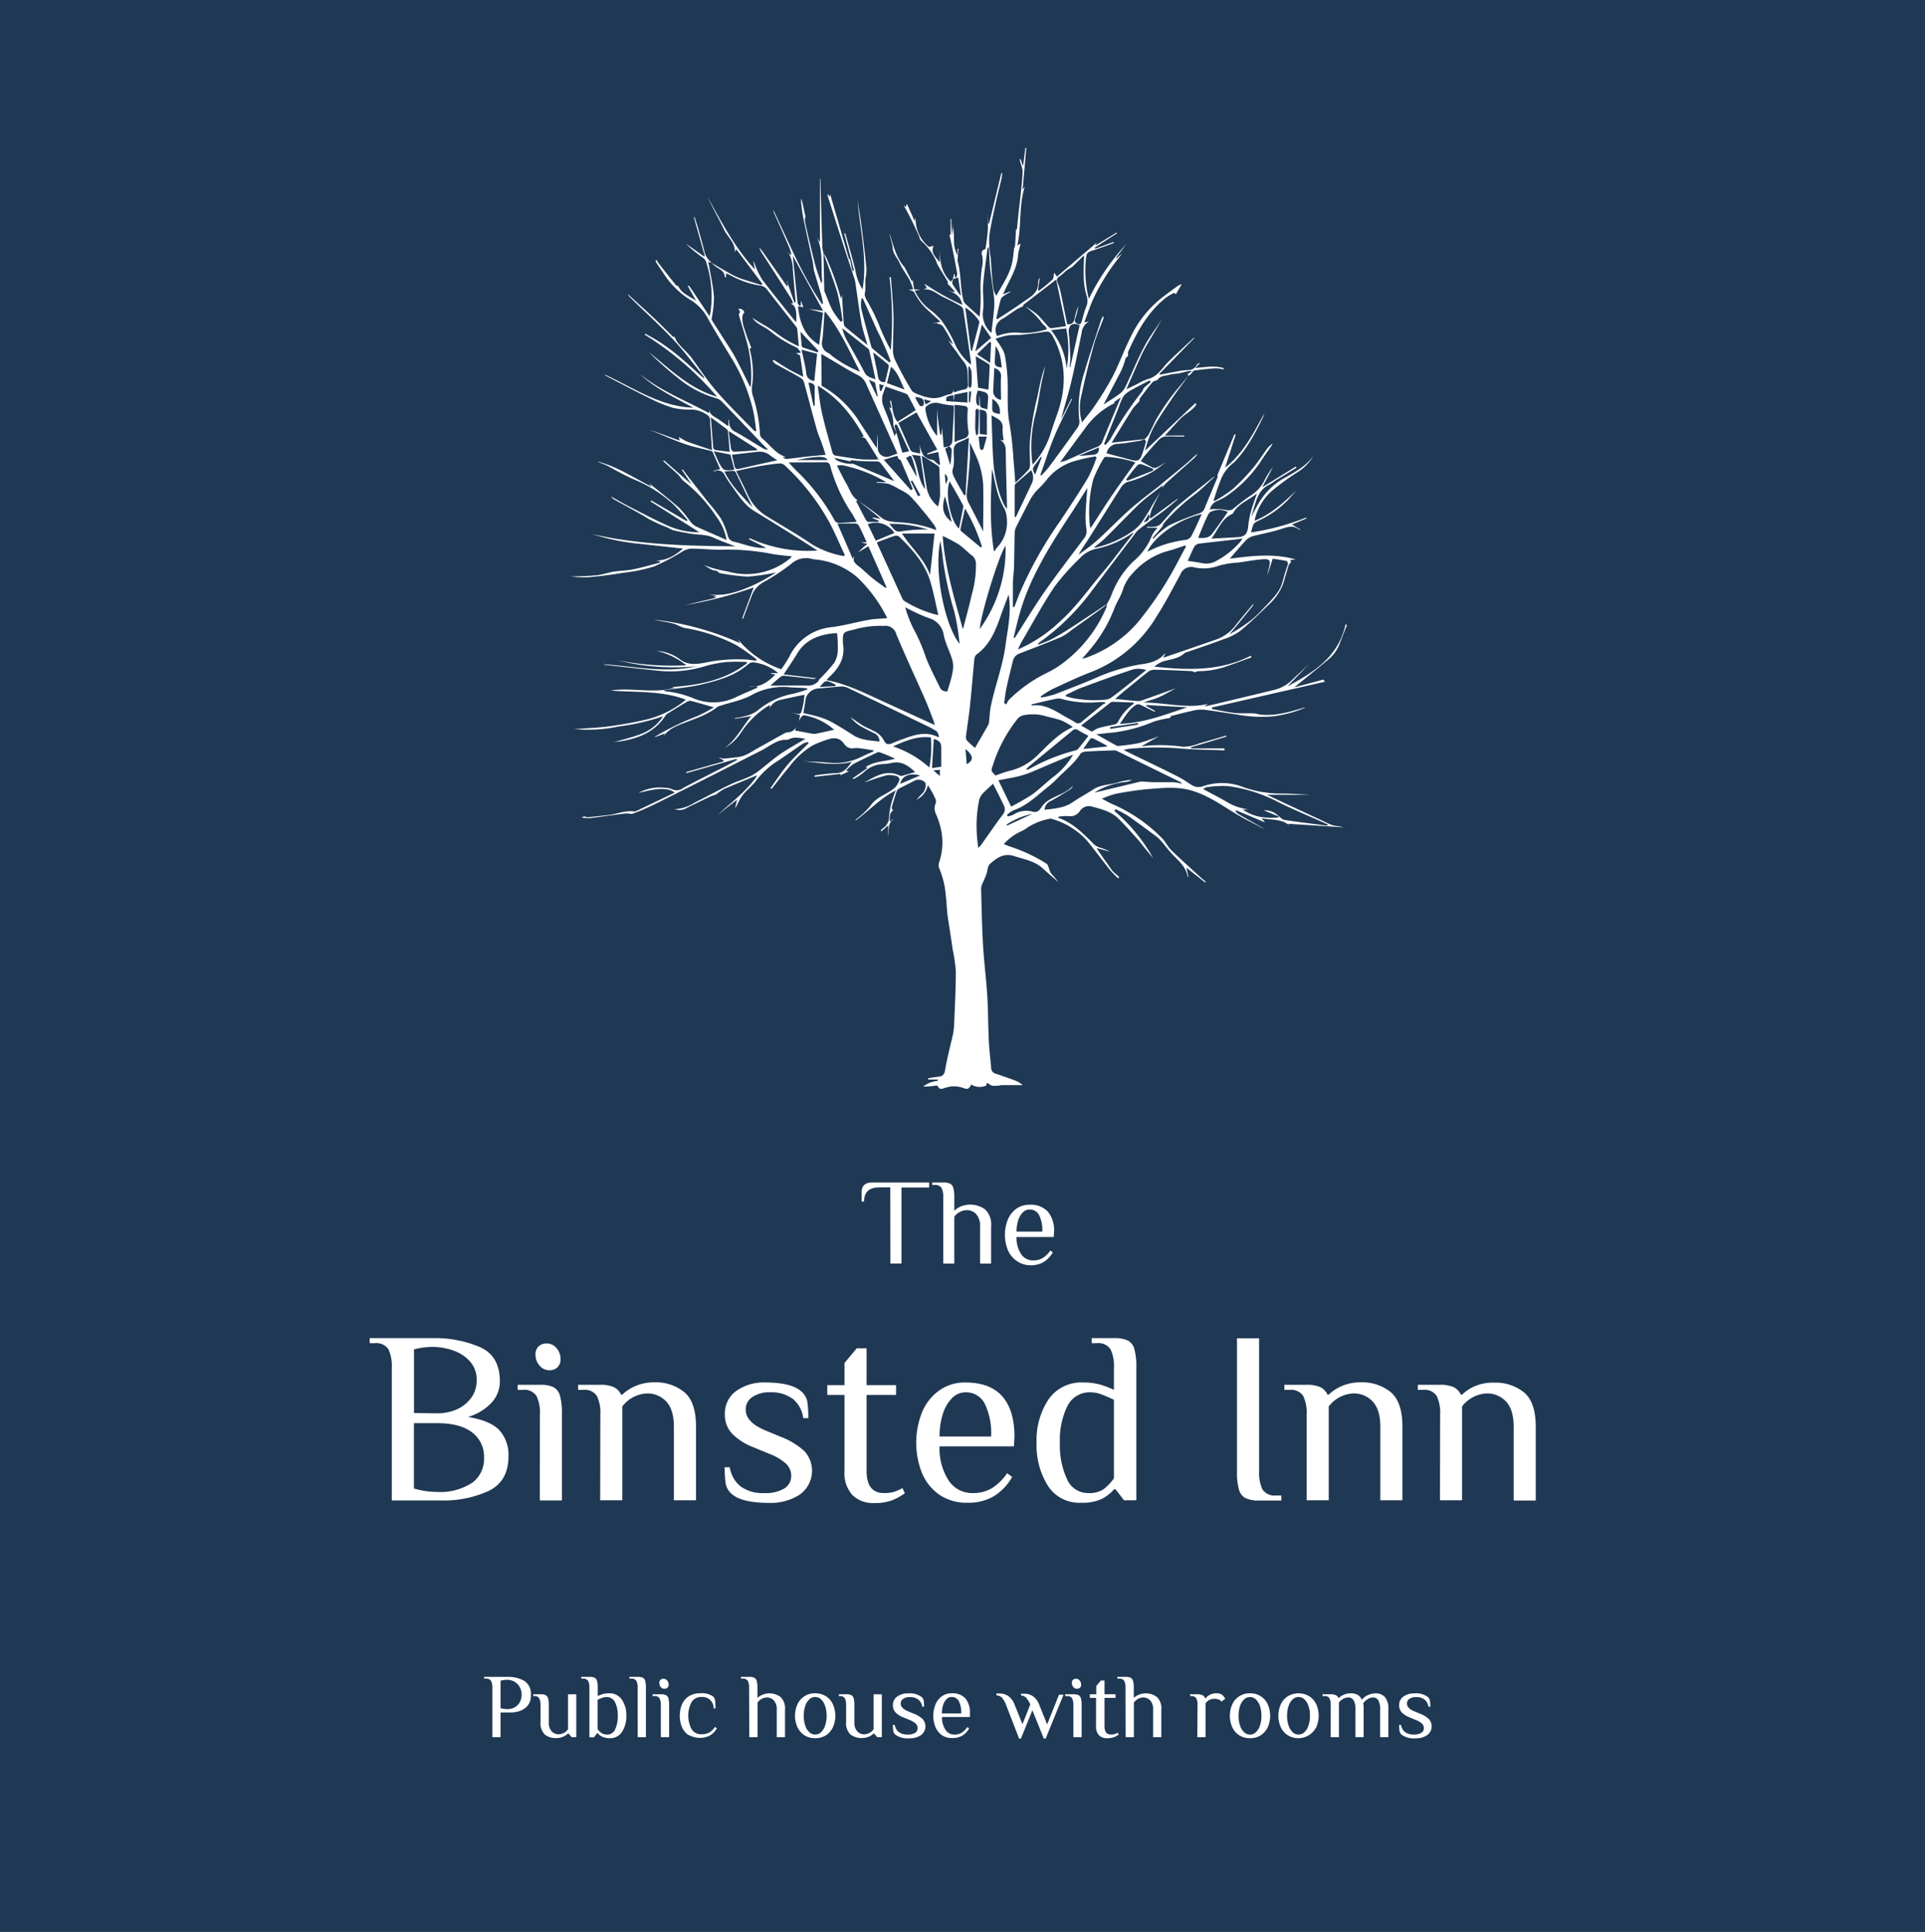 <svg xmlns="http://www.w3.org/2000/svg" viewBox="0 0 380.1 381.46"><defs><style>.cls-1{fill:#1f3854;}.cls-2{fill:#fff;}</style></defs><g id="Layer_7" data-name="Layer 7"><rect class="cls-1" x="-1.36" width="381.46" height="381.46"/><path class="cls-2" d="M175.79,234.45h-2.18q-3,0-3,2.79h-.48v-1.82c0-1.29.68-1.94,2.06-1.94h11.27v1H178v15h-2.19Z"/><path class="cls-2" d="M186.25,236.39a3.91,3.91,0,0,0-.34-1.83,1.43,1.43,0,0,0-1.36-.59h-.49v-.49h2.19a3.1,3.1,0,0,1,1.34.23,1.34,1.34,0,0,1,.64.84,6.4,6.4,0,0,1,.2,1.84v2.67a4.14,4.14,0,0,1,1.32-.86,5,5,0,0,1,4.8.62,4.21,4.21,0,0,1,1.15,3.39v7.28h-2.18v-7.28a3.44,3.44,0,0,0-.76-2.48,2.54,2.54,0,0,0-1.91-.79,3.28,3.28,0,0,0-2.42,1.28v9.27h-2.18Z"/><path class="cls-2" d="M200.72,248.94a4.9,4.9,0,0,1-1.72-2.13,8.13,8.13,0,0,1,0-6,5,5,0,0,1,1.69-2.15,4.33,4.33,0,0,1,2.58-.78,4.58,4.58,0,0,1,3.65,1.37,5.82,5.82,0,0,1,1.2,4l-.05,1h-7.35a5.79,5.79,0,0,0,.87,3.32,2.77,2.77,0,0,0,2.41,1.29,3.51,3.51,0,0,0,1.92-.49,4.92,4.92,0,0,0,1.47-1.45l.49.36a5.3,5.3,0,0,1-1.87,1.94,4.9,4.9,0,0,1-2.5.61A4.75,4.75,0,0,1,200.72,248.94Zm5.09-5.76a6.76,6.76,0,0,0-.63-3.25,2.05,2.05,0,0,0-1.91-1.11,1.82,1.82,0,0,0-1.31.57,3.81,3.81,0,0,0-.91,1.56,7.06,7.06,0,0,0-.33,2.23Z"/><path class="cls-2" d="M77.36,270.06a7.71,7.71,0,0,0-.67-3.66A2.87,2.87,0,0,0,74,265.21H73v-1H85.61A22.42,22.42,0,0,1,94.8,266q3.9,1.74,3.9,6.74a6.19,6.19,0,0,1-1.55,4.12,10.27,10.27,0,0,1-4.75,2.91q4.45.74,6.23,2.65a7.24,7.24,0,0,1,1.77,5.11q0,4.91-3.85,6.82a21.18,21.18,0,0,1-9.49,1.91h-9.7Zm9,9a9.6,9.6,0,0,0,3.76-.75A7,7,0,0,0,93,276.05a5.75,5.75,0,0,0,1.12-3.56,5.31,5.31,0,0,0-1.31-3.66,7.69,7.69,0,0,0-3.32-2.18,12.37,12.37,0,0,0-4.1-.71,14.68,14.68,0,0,0-3.64.49V279Zm6.81,13.77a5.84,5.84,0,0,0,2.4-5,5.91,5.91,0,0,0-2.35-5Q90.85,281,86.34,281H81.73v12.9a16.5,16.5,0,0,0,4.61.68A11.39,11.39,0,0,0,93.15,292.81Z"/><path class="cls-2" d="M106.61,279.28a7.64,7.64,0,0,0-.68-3.66,2.86,2.86,0,0,0-2.71-1.19h-1v-1h4.37a6,6,0,0,1,2.69.46,2.71,2.71,0,0,1,1.29,1.67,13,13,0,0,1,.38,3.69v17h-4.36Zm-.07-9.65a3.19,3.19,0,0,1-.8-2.18,2.15,2.15,0,0,1,.6-1.61,2.3,2.3,0,0,1,1.63-.58,2.46,2.46,0,0,1,1.91.92,3.22,3.22,0,0,1,.8,2.19,2.13,2.13,0,0,1-.6,1.6,2.26,2.26,0,0,1-1.63.58A2.46,2.46,0,0,1,106.54,269.63Z"/><path class="cls-2" d="M118.54,279.28a7.64,7.64,0,0,0-.68-3.66,2.86,2.86,0,0,0-2.71-1.19h-1v-1h4.36a6.2,6.2,0,0,1,2.74.48,3,3,0,0,1,1.38,1.46h.25a8.22,8.22,0,0,1,2.64-1.72,9.09,9.09,0,0,1,3.66-.71,8.9,8.9,0,0,1,5.94,1.94q2.31,1.95,2.31,6.79v14.55h-4.37V281.7q0-3.39-1.53-5a5.08,5.08,0,0,0-3.8-1.57,6.47,6.47,0,0,0-4.85,2.57v18.52h-4.37Z"/><path class="cls-2" d="M144.29,294.8a3.51,3.51,0,0,1-1-1.87,20.46,20.46,0,0,1-.19-3.22h1a6,6,0,0,0,2.11,3.76,7.34,7.34,0,0,0,4.68,1.33,7.1,7.1,0,0,0,4-.92,2.88,2.88,0,0,0,1.34-2.48,3.27,3.27,0,0,0-1.05-2.42,10.2,10.2,0,0,0-3.32-1.94l-2.91-1.21a12,12,0,0,1-4.36-2.72,5.38,5.38,0,0,1-1.46-3.83,5.45,5.45,0,0,1,2.23-4.63,9.34,9.34,0,0,1,5.77-1.68c3.56,0,6,.65,7.28,1.94a3.53,3.53,0,0,1,1,1.85,19.31,19.31,0,0,1,.19,3.25h-1a5.81,5.81,0,0,0-2-3.76,7,7,0,0,0-4.51-1.34,5.88,5.88,0,0,0-3.56.95,2.91,2.91,0,0,0-1.29,2.45c0,1.68,1.3,3.05,3.88,4.12l2.91,1.21a14.73,14.73,0,0,1,4.81,2.89,5.76,5.76,0,0,1-.88,8.54,10.4,10.4,0,0,1-6.11,1.67C148.09,296.74,145.59,296.09,144.29,294.8Z"/><path class="cls-2" d="M168.3,295.19a6.51,6.51,0,0,1-1.55-4.76v-15h-3.4v-1.94h3.4v-4.37l2.42-2.91h1.94v7.28h5.82v1.94h-5.82v15c0,2.91,1.14,4.37,3.4,4.37a6.9,6.9,0,0,0,2-.24,8.56,8.56,0,0,0,1.68-.73l.48,1a11.39,11.39,0,0,1-2.47,1.38,9.65,9.65,0,0,1-3.59.56A5.8,5.8,0,0,1,168.3,295.19Z"/><path class="cls-2" d="M185.52,295.16a9.82,9.82,0,0,1-3.45-4.26,16.25,16.25,0,0,1,0-12.06,9.93,9.93,0,0,1,3.38-4.29,8.65,8.65,0,0,1,5.16-1.58c3.27,0,5.7.92,7.3,2.74s2.4,4.48,2.4,7.93l-.1,1.94H185.52a11.63,11.63,0,0,0,1.74,6.65,5.53,5.53,0,0,0,4.81,2.57,7.17,7.17,0,0,0,3.85-1,10.37,10.37,0,0,0,2.94-2.91l1,.73a10.6,10.6,0,0,1-3.74,3.88,9.91,9.91,0,0,1-5,1.21A9.58,9.58,0,0,1,185.52,295.16Zm10.18-11.52a13.41,13.41,0,0,0-1.26-6.49,4.13,4.13,0,0,0-3.83-2.24,3.7,3.7,0,0,0-2.62,1.14,7.78,7.78,0,0,0-1.82,3.13,14.47,14.47,0,0,0-.65,4.46Z"/><path class="cls-2" d="M206.93,293.39a15,15,0,0,1-2.25-8.53,14.5,14.5,0,0,1,2.35-8.54,7.85,7.85,0,0,1,6.86-3.35,12.21,12.21,0,0,1,3.25.39,17,17,0,0,1,2.81,1.07v-4.37a7.57,7.57,0,0,0-.68-3.66,2.85,2.85,0,0,0-2.71-1.19h-1v-1H220a6,6,0,0,1,2.69.47,2.65,2.65,0,0,1,1.29,1.67,12.92,12.92,0,0,1,.39,3.68v26.19h-2.43l-1.69-2.18H220a8.22,8.22,0,0,1-2.49,1.94,9.08,9.08,0,0,1-4.05.73A7.34,7.34,0,0,1,206.93,293.39Zm10.94.68a9.54,9.54,0,0,0,2.08-2.18V276.37c-1-.45-1.81-.81-2.52-1.07a6.07,6.07,0,0,0-2.09-.39,4.89,4.89,0,0,0-4.58,2.72,15.2,15.2,0,0,0-1.48,7.23,15.79,15.79,0,0,0,1.41,7.2,4.48,4.48,0,0,0,4.17,2.74A5.12,5.12,0,0,0,217.87,294.07Z"/><path class="cls-2" d="M245.92,295.79a2.64,2.64,0,0,1-1.28-1.67,13,13,0,0,1-.39-3.69V264.24h4.37v26.19a7.73,7.73,0,0,0,.67,3.67,2.87,2.87,0,0,0,2.72,1.18h1v1h-4.36A6.1,6.1,0,0,1,245.92,295.79Z"/><path class="cls-2" d="M258,279.28a7.64,7.64,0,0,0-.68-3.66,2.87,2.87,0,0,0-2.72-1.19h-1v-1H258a6.23,6.23,0,0,1,2.74.48,3,3,0,0,1,1.38,1.46h.24a8.44,8.44,0,0,1,2.64-1.72,9.17,9.17,0,0,1,3.67-.71,8.94,8.94,0,0,1,5.94,1.94q2.3,1.95,2.3,6.79v14.55h-4.36V281.7q0-3.39-1.53-5a5.09,5.09,0,0,0-3.81-1.57,6.5,6.5,0,0,0-4.85,2.57v18.52H258Z"/><path class="cls-2" d="M284.36,279.28a7.64,7.64,0,0,0-.68-3.66,2.86,2.86,0,0,0-2.72-1.19h-1v-1h4.37a6.23,6.23,0,0,1,2.74.48,3,3,0,0,1,1.38,1.46h.24a8.38,8.38,0,0,1,2.65-1.72A9.09,9.09,0,0,1,295,273a8.94,8.94,0,0,1,5.94,1.94c1.54,1.3,2.3,3.56,2.3,6.79v14.55h-4.36V281.7q0-3.39-1.53-5a5.09,5.09,0,0,0-3.81-1.57,6.5,6.5,0,0,0-4.85,2.57v18.52h-4.36Z"/><path class="cls-2" d="M97.22,333.26a2.86,2.86,0,0,0-.26-1.37,1.07,1.07,0,0,0-1-.44h-.36v-.36h4.7a6.6,6.6,0,0,1,3.13.74,3,3,0,0,1,1.39,2.88,3,3,0,0,1-.72,2.17,3.65,3.65,0,0,1-1.62,1,6,6,0,0,1-1.64.25h-2V343H97.22Zm4.21,3.95a2.78,2.78,0,0,0,1.11-.95,3.17,3.17,0,0,0,0-3.29,2.86,2.86,0,0,0-1.11-1,3,3,0,0,0-1.23-.3,5.72,5.72,0,0,0-1.36.18v5.43a5.72,5.72,0,0,0,1.36.18A3,3,0,0,0,101.43,337.21Z"/><path class="cls-2" d="M107.58,342.48a3.17,3.17,0,0,1-.85-2.53V336.7a2.84,2.84,0,0,0-.26-1.37,1,1,0,0,0-1-.44h-.18v-.36h1.45a2.19,2.19,0,0,1,1,.17,1,1,0,0,1,.48.62,5.14,5.14,0,0,1,.14,1.38V340a2.58,2.58,0,0,0,.57,1.85,1.92,1.92,0,0,0,1.42.59,2.44,2.44,0,0,0,1.81-1v-6.9h1.63V343h-.91l-.63-.72h-.09a3,3,0,0,1-1,.64,3.27,3.27,0,0,1-1.36.26A3.37,3.37,0,0,1,107.58,342.48Z"/><path class="cls-2" d="M118.93,342.91a2.41,2.41,0,0,1-.92-.7h-.09l-.64.81h-.9v-9.76a2.88,2.88,0,0,0-.25-1.37,1.09,1.09,0,0,0-1-.44h-.36v-.36h1.63a2.31,2.31,0,0,1,1,.17,1,1,0,0,1,.48.63,4.66,4.66,0,0,1,.15,1.37v1.63a6.44,6.44,0,0,1,1-.4,4.35,4.35,0,0,1,1.21-.15,2.92,2.92,0,0,1,2.55,1.25,5.36,5.36,0,0,1,.88,3.18,5.54,5.54,0,0,1-.85,3.18,2.74,2.74,0,0,1-2.4,1.25A3.38,3.38,0,0,1,118.93,342.91Zm2.53-1.45a5.91,5.91,0,0,0,.52-2.69,5.61,5.61,0,0,0-.55-2.69,1.82,1.82,0,0,0-1.71-1,2.37,2.37,0,0,0-.77.14c-.27.1-.58.23-.94.4v5.79a2.73,2.73,0,0,0,.77.78,2,2,0,0,0,1.13.3A1.67,1.67,0,0,0,121.46,341.46Z"/><path class="cls-2" d="M125.91,333.26a2.86,2.86,0,0,0-.26-1.37,1.06,1.06,0,0,0-1-.44h-.36v-.36h1.63a2.34,2.34,0,0,1,1,.17,1,1,0,0,1,.48.63,4.72,4.72,0,0,1,.14,1.37V343h-1.62Z"/><path class="cls-2" d="M130.48,336.7a2.85,2.85,0,0,0-.25-1.37,1.06,1.06,0,0,0-1-.44h-.37v-.36h1.63a2.17,2.17,0,0,1,1,.17.94.94,0,0,1,.48.62,4.69,4.69,0,0,1,.15,1.38V343h-1.63Zm0-3.6a1.24,1.24,0,0,1-.29-.82.77.77,0,0,1,.22-.59.82.82,0,0,1,.61-.22.91.91,0,0,1,.71.34,1.2,1.2,0,0,1,.3.82.78.78,0,0,1-.23.59.81.81,0,0,1-.6.22A.92.92,0,0,1,130.45,333.1Z"/><path class="cls-2" d="M136,342.62a3.71,3.71,0,0,1-1.34-1.59,6,6,0,0,1,0-4.51,3.59,3.59,0,0,1,1.34-1.59,4,4,0,0,1,2.2-.59,3.85,3.85,0,0,1,2.62.64,1.35,1.35,0,0,1,.38.75,11.47,11.47,0,0,1,.07,1.6h-.36a2.19,2.19,0,0,0-2.35-2.26,2.17,2.17,0,0,0-2,1,5.75,5.75,0,0,0,0,5.35,2.17,2.17,0,0,0,2,1,3,3,0,0,0,1.52-.35,3.7,3.7,0,0,0,1.1-1.1l.36.28a3.79,3.79,0,0,1-1.41,1.45,4.46,4.46,0,0,1-4.13-.14Z"/><path class="cls-2" d="M147.91,333.26a3,3,0,0,0-.25-1.37,1.09,1.09,0,0,0-1-.44h-.36v-.36h1.63a2.34,2.34,0,0,1,1,.17,1,1,0,0,1,.48.63,4.66,4.66,0,0,1,.15,1.37v2a3.08,3.08,0,0,1,1-.64,3.67,3.67,0,0,1,3.58.46,3.16,3.16,0,0,1,.86,2.53V343h-1.63V337.6a2.58,2.58,0,0,0-.57-1.85,1.86,1.86,0,0,0-1.42-.59,2.4,2.4,0,0,0-1.8,1V343h-1.63Z"/><path class="cls-2" d="M158.83,342.62a3.9,3.9,0,0,1-1.38-1.6,5.6,5.6,0,0,1,0-4.49,3.72,3.72,0,0,1,3.51-2.19,3.88,3.88,0,0,1,2.14.59,3.75,3.75,0,0,1,1.37,1.6,5.6,5.6,0,0,1,0,4.49,3.81,3.81,0,0,1-1.37,1.6,3.88,3.88,0,0,1-2.14.58A3.82,3.82,0,0,1,158.83,342.62Zm3.32-.63a3.18,3.18,0,0,0,.79-1.34,5.85,5.85,0,0,0,.28-1.88,5.93,5.93,0,0,0-.28-1.88,3.21,3.21,0,0,0-.79-1.33,1.67,1.67,0,0,0-1.19-.49,1.65,1.65,0,0,0-1.18.49,3.12,3.12,0,0,0-.8,1.33,6.23,6.23,0,0,0-.28,1.88,6.13,6.13,0,0,0,.28,1.88,3.1,3.1,0,0,0,.8,1.34,1.65,1.65,0,0,0,1.18.49A1.67,1.67,0,0,0,162.15,342Z"/><path class="cls-2" d="M167.93,342.48a3.18,3.18,0,0,1-.86-2.53V336.7a2.85,2.85,0,0,0-.25-1.37,1.06,1.06,0,0,0-1-.44h-.18v-.36h1.44a2.24,2.24,0,0,1,1,.17,1,1,0,0,1,.48.62,5.14,5.14,0,0,1,.14,1.38V340a2.58,2.58,0,0,0,.57,1.85,1.9,1.9,0,0,0,1.42.59,2.44,2.44,0,0,0,1.81-1v-6.9h1.62V343h-.9l-.63-.72h-.09a3.14,3.14,0,0,1-1,.64,3.75,3.75,0,0,1-3.58-.46Z"/><path class="cls-2" d="M176.76,342.48a1.35,1.35,0,0,1-.38-.7,8.22,8.22,0,0,1-.07-1.2h.36a2.21,2.21,0,0,0,.79,1.4,2.75,2.75,0,0,0,1.74.5,2.66,2.66,0,0,0,1.5-.34,1.07,1.07,0,0,0,.49-.93,1.22,1.22,0,0,0-.39-.9,4,4,0,0,0-1.23-.72l-1.09-.45a4.57,4.57,0,0,1-1.63-1,2,2,0,0,1-.54-1.42,2,2,0,0,1,.83-1.73,3.47,3.47,0,0,1,2.15-.63,3.89,3.89,0,0,1,2.72.73,1.33,1.33,0,0,1,.38.68,8.44,8.44,0,0,1,.07,1.22h-.36a2.16,2.16,0,0,0-.76-1.4,2.55,2.55,0,0,0-1.68-.5,2.24,2.24,0,0,0-1.33.35,1.09,1.09,0,0,0-.48.91c0,.63.48,1.14,1.44,1.54l1.09.45a5.42,5.42,0,0,1,1.79,1.08,2.14,2.14,0,0,1-.33,3.18,3.83,3.83,0,0,1-2.27.62A4,4,0,0,1,176.76,342.48Z"/><path class="cls-2" d="M186,342.62a3.71,3.71,0,0,1-1.28-1.59,6,6,0,0,1,0-4.5,3.71,3.71,0,0,1,1.25-1.6,3.25,3.25,0,0,1,1.93-.59,3.43,3.43,0,0,1,2.72,1,4.32,4.32,0,0,1,.89,2.95l0,.73H186a4.34,4.34,0,0,0,.65,2.47,2.06,2.06,0,0,0,1.79,1,2.7,2.7,0,0,0,1.44-.36A3.76,3.76,0,0,0,191,341l.36.28a3.86,3.86,0,0,1-1.39,1.44,3.71,3.71,0,0,1-1.86.45A3.59,3.59,0,0,1,186,342.62Zm3.8-4.3a5,5,0,0,0-.47-2.42,1.55,1.55,0,0,0-1.43-.83,1.38,1.38,0,0,0-1,.42,2.94,2.94,0,0,0-.68,1.17,5.37,5.37,0,0,0-.24,1.66Z"/><path class="cls-2" d="M198.64,336.6a4.53,4.53,0,0,0-.82-1.41,1.59,1.59,0,0,0-1.08-.45v-.36l.27,0,.36,0a3.08,3.08,0,0,1,1.73.5,3.69,3.69,0,0,1,1.26,1.76l1.53,3.8,1.54-3.89a4.82,4.82,0,0,0-.82-1.34,1.51,1.51,0,0,0-1-.43v-.36l.27,0,.36,0a3.08,3.08,0,0,1,1.73.5,3.69,3.69,0,0,1,1.26,1.76l1.53,3.8,2.35-5.87H210l-3.53,8.67h-.36l-2.26-5.6-2.26,5.6h-.36Z"/><path class="cls-2" d="M211.94,336.7a2.85,2.85,0,0,0-.25-1.37,1.06,1.06,0,0,0-1-.44h-.36v-.36h1.62a2.24,2.24,0,0,1,1,.17,1,1,0,0,1,.48.62,5.14,5.14,0,0,1,.14,1.38V343h-1.63Zm0-3.6a1.2,1.2,0,0,1-.3-.82.77.77,0,0,1,.22-.59.85.85,0,0,1,.61-.22.88.88,0,0,1,.71.34,1.2,1.2,0,0,1,.3.82.77.77,0,0,1-.22.59.83.83,0,0,1-.61.22A.9.9,0,0,1,211.92,333.1Z"/><path class="cls-2" d="M217,342.62a2.42,2.42,0,0,1-.58-1.77v-5.6H215.2v-.72h1.26V332.9l.91-1.09h.72v2.72h2.17v.72h-2.17v5.6c0,1.09.42,1.63,1.27,1.63a2.55,2.55,0,0,0,.73-.09,3,3,0,0,0,.62-.27l.18.36a3.92,3.92,0,0,1-.92.52,3.78,3.78,0,0,1-1.34.2A2.15,2.15,0,0,1,217,342.62Z"/><path class="cls-2" d="M222.23,333.26a2.88,2.88,0,0,0-.25-1.37,1.08,1.08,0,0,0-1-.44h-.37v-.36h1.63a2.31,2.31,0,0,1,1,.17,1,1,0,0,1,.48.63,4.66,4.66,0,0,1,.15,1.37v2a3.08,3.08,0,0,1,1-.64,3.67,3.67,0,0,1,3.58.46,3.13,3.13,0,0,1,.86,2.53V343h-1.62V337.6a2.58,2.58,0,0,0-.57-1.85,1.88,1.88,0,0,0-1.42-.59,2.44,2.44,0,0,0-1.81,1V343h-1.63Z"/><path class="cls-2" d="M236.46,336.7a2.85,2.85,0,0,0-.25-1.37,1.07,1.07,0,0,0-1-.44H235v-.36h1.45a2.22,2.22,0,0,1,1,.19,1.05,1.05,0,0,1,.5.62h.09a2.6,2.6,0,0,1,.87-.71,2.8,2.8,0,0,1,1.3-.29,1.79,1.79,0,0,1,1.08.28,2.37,2.37,0,0,1,.63.81l-.72.54a1.14,1.14,0,0,0-.58-.4,2.34,2.34,0,0,0-.87-.14,2,2,0,0,0-1.71.9V343h-1.63Z"/><path class="cls-2" d="M244.68,342.62a3.81,3.81,0,0,1-1.37-1.6,5.6,5.6,0,0,1,0-4.49,3.75,3.75,0,0,1,1.37-1.6,3.88,3.88,0,0,1,2.14-.59,3.72,3.72,0,0,1,3.51,2.19,5.6,5.6,0,0,1,0,4.49,3.9,3.9,0,0,1-1.38,1.6,3.82,3.82,0,0,1-2.13.58A3.88,3.88,0,0,1,244.68,342.62ZM248,342a3.1,3.1,0,0,0,.8-1.34,6.13,6.13,0,0,0,.28-1.88,6.23,6.23,0,0,0-.28-1.88,3.12,3.12,0,0,0-.8-1.33,1.65,1.65,0,0,0-1.18-.49,1.67,1.67,0,0,0-1.19.49,3.21,3.21,0,0,0-.79,1.33,5.93,5.93,0,0,0-.28,1.88,5.85,5.85,0,0,0,.28,1.88,3.18,3.18,0,0,0,.79,1.34,1.67,1.67,0,0,0,1.19.49A1.65,1.65,0,0,0,248,342Z"/><path class="cls-2" d="M254.27,342.62a3.83,3.83,0,0,1-1.38-1.6,5.6,5.6,0,0,1,0-4.49,3.77,3.77,0,0,1,1.38-1.6,4.14,4.14,0,0,1,4.26,0,3.77,3.77,0,0,1,1.38,1.6,5.6,5.6,0,0,1,0,4.49,4,4,0,0,1-5.64,1.6Zm3.32-.63a3.18,3.18,0,0,0,.79-1.34,5.85,5.85,0,0,0,.28-1.88,5.93,5.93,0,0,0-.28-1.88,3.21,3.21,0,0,0-.79-1.33,1.67,1.67,0,0,0-1.19-.49,1.63,1.63,0,0,0-1.18.49,3.12,3.12,0,0,0-.8,1.33,5.93,5.93,0,0,0-.28,1.88,5.85,5.85,0,0,0,.28,1.88,3.1,3.1,0,0,0,.8,1.34,1.63,1.63,0,0,0,1.18.49A1.67,1.67,0,0,0,257.59,342Z"/><path class="cls-2" d="M262.76,336.7a2.85,2.85,0,0,0-.25-1.37,1,1,0,0,0-1-.44h-.36v-.36h1.62a2.35,2.35,0,0,1,1,.18,1.12,1.12,0,0,1,.51.54h.09a3,3,0,0,1,1-.64,3.3,3.3,0,0,1,1.36-.27,2.87,2.87,0,0,1,1.3.28,2,2,0,0,1,.87,1,3.16,3.16,0,0,1,1.2-.93,3.65,3.65,0,0,1,1.51-.34,2.45,2.45,0,0,1,1.85.73,3.63,3.63,0,0,1,.68,2.53V343h-1.62V337.6a3.64,3.64,0,0,0-.36-1.87,1.22,1.22,0,0,0-1.09-.57,1.94,1.94,0,0,0-1.07.37,2.77,2.77,0,0,0-.83.8,5.33,5.33,0,0,1,.09,1.27V343h-1.62V337.6a3.52,3.52,0,0,0-.37-1.87,1.19,1.19,0,0,0-1.08-.57,2.44,2.44,0,0,0-1.81,1V343h-1.63Z"/><path class="cls-2" d="M276.72,342.48a1.35,1.35,0,0,1-.38-.7,7,7,0,0,1-.07-1.2h.36a2.21,2.21,0,0,0,.79,1.4,2.73,2.73,0,0,0,1.74.5,2.61,2.61,0,0,0,1.49-.34,1.06,1.06,0,0,0,.5-.93,1.22,1.22,0,0,0-.39-.9,3.92,3.92,0,0,0-1.24-.72l-1.08-.45a4.48,4.48,0,0,1-1.63-1,2,2,0,0,1-.54-1.42,2,2,0,0,1,.83-1.73,3.47,3.47,0,0,1,2.15-.63,3.89,3.89,0,0,1,2.72.73,1.24,1.24,0,0,1,.37.68,6.94,6.94,0,0,1,.08,1.22h-.37a2.1,2.1,0,0,0-.75-1.4,2.56,2.56,0,0,0-1.69-.5,2.2,2.2,0,0,0-1.32.35,1.09,1.09,0,0,0-.48.91c0,.63.48,1.14,1.44,1.54l1.09.45a5.53,5.53,0,0,1,1.79,1.08,2.14,2.14,0,0,1-.33,3.18,3.84,3.84,0,0,1-2.28.62A4,4,0,0,1,276.72,342.48Z"/><path class="cls-2" d="M249.4,163.58c-1.82-1-3.69-1.86-5.45-2.94-2.77-1.69-5.41-3.57-8.58-4.52-2.8-.85-5.63-.55-8.45-.33-2.17.17-4.33.53-6.47.91a20.18,20.18,0,0,0-2.89,1c.82.42,1.44.8,2.1,1.07a31,31,0,0,1,9.73,6.67c.73.71,1.17,1.73,1.9,2.44,1.91,1.86,3.91,3.63,5.88,5.44.29.27.61.51.92.76l-.13.16-3.69-2.91.4,1.89c-.12-.14-.18-.17-.19-.21-.31-1.79-1.59-2.9-2.78-4.11-.88-.88-1.61-1.92-2.44-2.86a6.76,6.76,0,0,0-1.09-1c-1.82-1.34-3.63-2.7-5.5-4a22.79,22.79,0,0,0-2.4-1.26l-.25.32a33.79,33.79,0,0,1,7.66,9.33l-1.51-1.82c-.51-.63-1-1.3-1.54-1.91-1.26-1.39-2.51-2.8-3.85-4.12s-3.31-1.83-5.15-2.32a2.13,2.13,0,0,0-2.43.92,2.24,2.24,0,0,1-2.27.95,10.81,10.81,0,0,0-1.87.12l-.17.23.37.1c2.61,1,4.53,2.89,6.43,4.81a3.18,3.18,0,0,0,1.61,1,12.73,12.73,0,0,1,1.93.77l0,0-2.73-.71,1.51,2.17,1.55,2.2a2.88,2.88,0,0,0,.44.48c.34.3.7.59,1,.88l-.21.25a19.73,19.73,0,0,1-1.57-1.6c-1.54-1.92-3-3.9-4.54-5.8a14.94,14.94,0,0,0-6.84-4.3c-.13,0-.28-.12-.39-.09a12.19,12.19,0,0,0-4.55,1.74,5.66,5.66,0,0,1-1.09.68,10.24,10.24,0,0,0-3.6,2.6c.52.21.93.4,1.35.53a31.84,31.84,0,0,1,7.08,3.34c.26.16.36.62.51,1a3.72,3.72,0,0,0,.29.77c.51.63,1.06,1.22,1.55,1.88-1-.9-2.06-1.77-3.06-2.69-1.62-1.5-3.73-1.82-5.71-2.47s-3.46.38-4.77,1.59c-.45.42-.44,1.3-.68,2s-.46,1.08-.68,1.63a3.21,3.21,0,0,0-.37,1.12c.1,3.73.17,7.47.38,11.2.2,3.35.63,6.69.84,10,.18,3,.17,6,.31,9,.09,1.82.32,3.63.47,5.44a1.15,1.15,0,0,0,.9,1c1.38.47,2.77.94,4.13,1.47a6,6,0,0,1,1.19.78c-1.34,0-2.73,0-4.12,0-.22,0-.43.09-.64.11-.66,0-1.36.23-1.92-.37-.08-.1-.32-.06-.48-.08l0,.41a3.15,3.15,0,0,1-3-.19c-.5,1-.79,1-1.77.62a5.86,5.86,0,0,0-2.29-.23A11.25,11.25,0,0,0,186,215c-.21,0-.64-.1-.67-.23-.14-.52-.49-.43-.83-.38a14.78,14.78,0,0,1-2.24.15,10,10,0,0,1,1.38-.79,11.29,11.29,0,0,1,1.55-.37l0-.23h-1.92l0-.25c.64-.1,1.27-.23,1.91-.29.83-.08,1.27-.32,1.43-1.31.4-2.36,1-4.68,1.55-7a14.31,14.31,0,0,0,.25-2.36c.14-3.38.32-6.76.32-10.15a30.21,30.21,0,0,0-.61-4.28c-.32-2.21-.67-4.41-1-6.62-.17-1.28-.19-2.58-.35-3.86a17.42,17.42,0,0,0-1.3-5.55,1.68,1.68,0,0,1-.05-1.17,12.31,12.31,0,0,0,.47-6.13,16.14,16.14,0,0,0-1.09-3.48,2.43,2.43,0,0,1-.08-2,1.23,1.23,0,0,0,0-.92,17.77,17.77,0,0,0-1.51-2.75,4.06,4.06,0,0,1-2.24,2.86v0c.42-.45.81-.91,1.26-1.33s.75-1.84.42-2.07a1.8,1.8,0,0,0-2-.39c-1,.54-2.08,1.05-3.11,1.6a1.07,1.07,0,0,0-.48.51c-.36,1.08-.7,2.17-1,3.27,0,.14.18.36.29.54v0c-.83.52-.58,1.34-.68,2.06l.22.14.36-.52c0,.08,0,.19-.05.24-.95.89-.63,2.09-.82,3.18v-2.18l-1.33,1.2-.16-.14a3.78,3.78,0,0,1,.49-.49,2.68,2.68,0,0,0,1.18-2.28,14.25,14.25,0,0,1,.81-3.8c.12-.41.29-.8.5-1.37-3.12,1.6-5.33,4.11-8,6a1.9,1.9,0,0,1,.22-.33,16.28,16.28,0,0,0,2.79-2.63c1.22-1.85,3.39-2.25,4.87-3.63a4,4,0,0,0,.87-1.57c0-.14-.27-.57-.49-.62a4.49,4.49,0,0,0-2-.21c-1.47.35-2.88.9-4.49,1.43,2.3-1.24,4.37-2.61,7-1.38a.71.71,0,0,0,.45.07c.86-.23,1.7-.48,2.61-.74-1.33-1.28-2.75-2.28-4.76-1.78a8.84,8.84,0,0,1-1.46.19,5.7,5.7,0,0,0-3.9,1.61,11.18,11.18,0,0,1-2.08,1.37l-.12-.18c.85-.59,1.7-1.17,2.54-1.77.07-.05.64-.26,0-.42v0c1.73-1.21,3.83-1.09,5.81-1.67a26.57,26.57,0,0,0-3.14-1.29c-.14-.06-.37.06-.53.14-1.53.72-3.07,1.41-4.56,2.21a8,8,0,0,0-1.46,1.33l.6.1,0,0-1.73.79.09-.28-5.16.58,0-.26a39.75,39.75,0,0,1,4.19-.46c1.56,0,2.29-1,3.15-2.23-3.36.83-6.54.12-9.73-.13,1.69.09,3.38.12,5.06.28a11.67,11.67,0,0,0,6.58-1.14c.78-.39,1.58-.71,2.37-1.07v-.22c-.93-.15-1.86-.3-2.8-.42a3.23,3.23,0,0,0-1,0,1.91,1.91,0,0,1-2-.88c-.89-1.27-2.07-1.25-3.35-.8a21.31,21.31,0,0,0-2.81,1.11,16,16,0,0,0-4.62,4.2c-1.22,1.44-2.35,2.94-3.53,4.41l-.22-.16c1.14-1.57,2.2-3.21,3.45-4.68s2.71-2.79,4.08-4.18l-.15-.23a3.57,3.57,0,0,0-.94.3c-1.63,1.09-3.22,2.23-4.85,3.33a16,16,0,0,0-4.35,3.9c-.72,1-1.76,1.78-2.57,2.74a11.13,11.13,0,0,0-1.15,1.91,3.67,3.67,0,0,1-.5.87l.38-1.67-3.82,3c2.58-2.36,5.38-4.45,7.48-7.29a4.66,4.66,0,0,0,.31-.54c-2.27.94-4.46,1.82-6.62,2.76a15.13,15.13,0,0,0-1.46,1c-.36.2-.79.27-1.16.44-1.51.71-3,1.44-4.5,2.16a2.76,2.76,0,0,1-2.53.34,8,8,0,0,0,3.94-1.3c2.34-1.16,4.63-2.42,7-3.57,1.15-.56,2.39-.92,3.56-1.44a9.22,9.22,0,0,0,1.9-1.1c1.45-1.1,2.8-2.32,4.28-3.36s3-1.86,4.52-2.78l.63-.35c-1.25-.17-2.28-.44-3.32.12a2.13,2.13,0,0,1-.85.08c-1.77.16-3.06,1.35-4.56,2.11l-9.32,4.73c-3.79,1.91-7.59,3.84-11.4,5.72-1.5.74-3,1.42-4.6,2-.45.18-1-.1-1.57,0-2.24.27-4.47.6-6.71.88a7.23,7.23,0,0,1-1.9-.09l.53-.23a2.54,2.54,0,0,0,.75.17c1.3-.12,2.6-.27,3.9-.41,1.74-.18,3.41-1,5.23-.72.21,0,.46-.13.68-.23l3-1.43,4.28-2.05a2.45,2.45,0,0,0-1.12-.59c-2.05-.44-4,.19-6,.62a8.83,8.83,0,0,1,5.26-1,4,4,0,0,1,1.43.31,2.09,2.09,0,0,0,2.17-.3c2.62-1.4,5.29-2.72,7.93-4.08.89-.45,1.76-.94,2.65-1.41l-.09-.23-9.88,2.81-.06-.21,7.36-2.09,0-.27-.82-.42,0-.07a4.11,4.11,0,0,0,.83.18,14.13,14.13,0,0,0,1.46-.12l1.21-.14c1.65-.14,2.92-1.14,4.3-1.9,1.63-.89,3.23-1.81,4.85-2.7a2.32,2.32,0,0,1,.92-.33,1.74,1.74,0,0,0,1.55-.95l-.15.61,3.4.63a2.12,2.12,0,0,0,.71,0c.87-.17,1.74-.37,2.6-.56l1-.22-.76-.62a11.58,11.58,0,0,0-3.91-1.95c-1.56-.44-1.55-.49-2.28.82l.21-1.15-1.74-.51c2.19.5,1.86.51,2.37-1.6.14-.6.17-1.23.26-1.91-1.63.34-3.17.65-4.69,1a3.23,3.23,0,0,0-2.27,1.75l.19-.66a1.14,1.14,0,0,0-.33.08,17.41,17.41,0,0,0-5.41,5.26,9.29,9.29,0,0,1-3.3,3.11c2.3-1.62,3.48-4.14,5.27-6.31l-3.2.53,0-.14a16.94,16.94,0,0,0,2.23-.45,6.46,6.46,0,0,0,2.18-1,15.44,15.44,0,0,1,7-3.35c1-.2,1.91-.55,2.86-.84l0-.23c-.2,0-.39-.07-.59-.08-.87-.05-1.74-.07-2.62-.12a13,13,0,0,0-7.61,1.43c-1.89,1.09-4.19,1.49-6.3,2.19a1.93,1.93,0,0,0-.61.23c-1.89,1.52-4.16,2.24-6.37,3.1-1.57.61-3.19,1.18-4.25,2.68l.25-.54-1.95.73-.05-.06a52.68,52.68,0,0,1,8.19-4,27.26,27.26,0,0,0,3.47-1.82c-1.72-.49-3.14-.92-4.57-1.28a1.53,1.53,0,0,0-.9.28c-1.19.7-2.37,1.43-3.55,2.16a1.51,1.51,0,0,0-.49.41c-2,3.14-5,4.46-8.52,5.07-.53.1-1.07.15-1.62.22-.07,0-.15,0,0,0,1.63-.48,3.46-.91,5.21-1.57a8.94,8.94,0,0,0,4.42-3.53,42.59,42.59,0,0,1-8.67,2,28.62,28.62,0,0,1-9,.51l.57,0c2.11-.16,4.25-.22,6.35-.51,2.46-.33,4.92-.76,7.34-1.32a19.48,19.48,0,0,0,7.14-3.34c.24-.18.47-.37.77-.61-4.86-1.85-9.9-1.39-14.86-1.81,4.2-.65,8.45.68,12.68-.55l-.65-.13c5.26-.37,10.46-1.28,14.87-4.68l0-.27a37.33,37.33,0,0,0-4,0,24.54,24.54,0,0,0-4.25.82,23.12,23.12,0,0,1-9,.93c-3.56-.36-7.11-.78-10.66-1.17a2.62,2.62,0,0,1-.46-.14c6.25.43,12.29,1.83,18.39.4a45.23,45.23,0,0,1-15.59-1.19,54.78,54.78,0,0,0,13.62,1,15,15,0,0,0-5.82-2.85,8.6,8.6,0,0,1,4.39,1.55c1.6,1.31,3.21,1.11,5,.81a30.9,30.9,0,0,1,8.63-.62l1.53.21.15-.25a38.12,38.12,0,0,0-3.95-2.79,33.12,33.12,0,0,0-10.16-3.41c-.82-.14-1.57-.69-2.39-.9-1.23-.3-2.5-.47-3.74-.76A56.25,56.25,0,0,1,146.13,127l-.5-.86a19.1,19.1,0,0,0,8.63,6,24.26,24.26,0,0,0,1.56-2.42,10.42,10.42,0,0,1,8.64-5.92c2.39-.32,4.74-1,7.13-1.42,1.14-.21,2.33-.21,3.52-.31,0,0,0-.13,0-.18a29,29,0,0,0-5.8-7.87,15,15,0,0,0-8.21-3.55c-.33,0-.65-.09-1-.17a4.31,4.31,0,0,0-3.89,1.06,43.73,43.73,0,0,1-5.47,3.6,5.14,5.14,0,0,0-2.38,2.87c-.57,1.44-1.09,2.9-1.63,4.35l-.19-.07,2.28-6.12a79.66,79.66,0,0,1-13.47,3.47l5.9-1.4v-.16l-.49-.16.67,0,0-.1-2.1-.45c3.23.77,6.18-.27,9.05-1.48a37.54,37.54,0,0,0,4.87-2.68,40.36,40.36,0,0,1-5.64.82,41.17,41.17,0,0,1-5.65-.72c-.26-.59-1-.4-1.43-.65a12.23,12.23,0,0,1-1.47-.89,21.61,21.61,0,0,0,4.65,1.25A13.47,13.47,0,0,0,156,110.26a.73.73,0,0,0,.18-.17s.06-.09.14-.24c-1.3-.15-2.56-.25-3.8-.46a46,46,0,0,0-9.59-.87c-2.22.09-4.44-.22-6.66-.19a4.31,4.31,0,0,0-1.7.68,45,45,0,0,1-5.41,2.83,30.7,30.7,0,0,1-5.76,1.21c-2.24.36-4.48.67-6.74.89a21.34,21.34,0,0,1-3.91-.1c1.71-.08,3.42-.08,5.11-.26,1.14-.12,2.25-.54,3.39-.72s2.56-.19,3.81-.45c1.78-.36,3.52-.88,5.27-1.33l-.05-.26-.8-.14c2.26,0,3.84-1.06,5.4-2.36-3.1-.34-6.12-.68-9.14-1a45.47,45.47,0,0,1-8.84-1.87c9.33,2.13,18.81,2.34,28.34,2.42l-.65-.23c-1.22-.48-2.46-.9-3.64-1.45-1.46-.7-3-.56-4.56-.81-1.16-.2-2.31-.41-3.45-.68a7.35,7.35,0,0,1-1.17-.56,33.21,33.21,0,0,1-3.66-1.66c-2.2-1.36-4.51-2.55-6.77-3.82a2.15,2.15,0,0,1-.71-.64c1.25.69,2.47,1.42,3.74,2.06,2.59,1.32,5.16,2.69,7.82,3.85a15,15,0,0,0,5.9,1.16L128.45,99l.12-.2,7,4.09.19-.21c-.89-1-1.73-2-2.7-3a25.8,25.8,0,0,0-7.6-4.9C123.59,94,121.84,93,120,92c-.67-.34-1.41-.56-2.09-.89,3.84.94,7.11,3.16,10.76,5l-.49-.69c2.05,1.66,4.06,3.2,5.95,4.87a23.17,23.17,0,0,1,2.06,2.53,4,4,0,0,0,1.18,1.1c2,.92,4,1.76,6.1,2.7a10.7,10.7,0,0,0-2-4.57A29.42,29.42,0,0,0,135,95c-.44-.35-.72-.91-1.14-1.31-.95-.9-1.94-1.76-2.91-2.63l.15-.18,5.46,4.78-1.91-2.87.16-.11c.37.49.73,1,1.1,1.47q1.95,2.49,3.91,5a34.25,34.25,0,0,1,2.54,3.25,16,16,0,0,1,1.34,3.34,1.52,1.52,0,0,0,1.21,1.22c2.08.48,4.08,1.38,6.38,1.22l-3.39-1.7.1-.23a27.58,27.58,0,0,0,13.42,2.45L158,106.52c-3-1.87-6-3.77-9-5.58-1.91-1.14-3.05-2.93-4.27-4.66a23,23,0,0,1-1.67-2.53,1.42,1.42,0,0,0-1.75-.78.66.66,0,0,1-.51,0l1.4-.34-1.45-3.32a.49.49,0,0,0-.26-.25c-1.79-.47-3.62-.81-5.35-1.42-2.38-.84-4.7-1.88-7-2.84,0,0,0-.07,0,0L134.22,87l-.18-.73a11.74,11.74,0,0,0,1.66.93c1.55.58,3.13,1.08,4.89,1.68-.09-1.34-.16-2.43-.23-3.53-.05-.77-.14-1.53-.13-2.29a1.27,1.27,0,0,0-.68-1.19,5.58,5.58,0,0,0-3-1,15,15,0,0,1-3.74-.36,28.77,28.77,0,0,1-4.57-1.89c-2.82-1.38-5.59-2.86-8.38-4.3a2.36,2.36,0,0,1-.56-.41c5.72,2.58,11,6.39,17.59,6.59-3.68-2-7.44-3.75-10.53-6.64,4.11,3.33,9,5.22,13.67,7.72l.08-1c-.13,1,.44,1.43,1.2,1.87s1.57,1.07,2.48,1.71l.09-1.31L144,83a2.07,2.07,0,0,0,1.25,2.29c1.82,1,3.6,2.16,5.4,3.23a1.93,1.93,0,0,0,1,.25c-.41-.41-.84-.81-1.24-1.23-2.61-2.74-5.21-5.5-7.84-8.22a2.44,2.44,0,0,0-1.09-.67,20.58,20.58,0,0,1-7.42-3.86,70,70,0,0,1-5.93-5.25c4.16,3.3,7.94,7.19,13.47,8.8a61.47,61.47,0,0,0-14.31-12.27l.13-.19.78.45c4,2.1,7.16,5.14,10.44,8.08a1.05,1.05,0,0,0,.45.28,2.32,2.32,0,0,0-.18-.39c-1.95-2.39-3.77-4.9-5.87-7.14-2.68-2.86-5.6-5.49-8.41-8.23-.23-.22-.43-.47-.65-.71l.07-.07c1.64,1.51,3.31,3,4.94,4.52,1.34,1.27,2.65,2.59,4,3.92l.17-.18a5.32,5.32,0,0,0,.6,1.16,15.74,15.74,0,0,0,1.66,1.8,13.62,13.62,0,0,1,1.65,2c1.49,2.05,2.9,4.17,4.57,6.07,2.26,2.58,4.73,5,7.12,7.45a.94.94,0,0,0,.58.27c-.21-1.37-.32-2.77-.63-4.11a35.58,35.58,0,0,0-4.44-10.63c-1.54-2.51-3.07-5-4.53-7.6a9.42,9.42,0,0,0-3.37-3.58,16.35,16.35,0,0,1-5.17-5c-.54-.8-1.09-1.6-1.63-2.41a1.28,1.28,0,0,1-.13-.39l.19-.11c.14.22.27.46.43.67,1.12,1.43,2.25,2.87,3.39,4.29.07.09.24.11.5.23.58,1.39,2.17,1.95,3.49,2.87l-1.68-3,0,0c.14,0,.33.07.4.17q1.88,2.77,3.72,5.57c.05.07.09.13.21.33.09-.36.16-.56.19-.76a21.88,21.88,0,0,0-.88-10.07c-.2-.63-1.08-1-1.67-1.53a20.25,20.25,0,0,1-2.28-2L139,50.63l.16-.08L137,42.88l.15,0c.21.67.45,1.34.64,2,.42,1.49.85,3,1.23,4.47a4,4,0,0,0,1.5,2.53l-.7-.14c.1.37.18.66.23.95.33,2,.78,4,.93,6a22.5,22.5,0,0,1-.42,4,1,1,0,0,0,0,.53c.84,1.34,1.71,2.66,2.55,4,.72,1.13,1.47,2.23,2.1,3.4,1,1.89,1.93,3.83,2.9,5.76.05-.08.12-.14.13-.21s.05-.43.06-.65a25.31,25.31,0,0,0-1-8.57c-.42-1.54-.91-3.06-1.36-4.59a.57.57,0,0,1,0-.43c.37-.39,0-.64-.13-.94a1,1,0,0,1,1.17.69c-.11.18-.3.34-.34.54-.26,1.36.33,2.58.71,3.82.29.91.7,1.78,1,2.67-.3.07-.34.12-.26.44a18.76,18.76,0,0,1,.48,6.51,5.5,5.5,0,0,0,0,2.25,29.4,29.4,0,0,1,1.49,7.82,1.18,1.18,0,0,0,.37.78c1.6,1.25,2.7,3.16,4.84,3.72h-.7a1,1,0,0,0,.78.39c1.18-.11,2.35-.29,3.53-.42,1.36-.15,2.73-.27,4.15-.4-.29-.85-.53-1.62-.81-2.39-.33-.94-.76-1.86-1-2.81-.85-3-1.63-6.1-2.47-9.13a1.59,1.59,0,0,0-.67-.86c-1.65-1-3.34-1.84-5-2.78-.25-.14-.4-.47-.59-.71.13,0,.29,0,.38,0,.92.57,1.8,1.18,2.73,1.72s1.91,1,3,1.57c-.21-1.49-.38-2.82-.62-4.14,0-.18-.43-.29-.65-.44,0,0,0,0-.08-.11l.35,0,.57-.1c-.37-.43-.56-.83-.87-1A24.3,24.3,0,0,1,152,65.33c-1.11-.92-2.62-1.29-3.43-2.58.52.34,1,.68,1.56,1A26,26,0,0,1,153.6,66a23.39,23.39,0,0,0,4.14,2.39c-.11-1.22-.2-2.31-.32-3.39a1.22,1.22,0,0,0-.28-.57c-1.88-2.4-3.79-4.79-5.65-7.22a1.94,1.94,0,0,0-1.33-.81,17.57,17.57,0,0,1-5.68-1.91c-.33-.18-.68-.32-1.11-.51v.81c-.09-.06-.26-.11-.26-.17-.07-1-.83-1.37-1.54-1.82a9.86,9.86,0,0,1-1.12-.93c1.2.7,2.38,1.41,3.59,2.08a14.15,14.15,0,0,0,2.1,1c1.4.49,2.83.9,4.24,1.34l.14-.26c-1.71-2.28-3.43-4.55-5.15-6.83l-.26.59c.06-1.92-1.44-3-2.12-4.39-1.05-2.22-2.27-4.36-3.32-6.59,2.77,5,5.42,10.08,9.37,14.38l-.29-1.66a1.83,1.83,0,0,1,.16.26,16.51,16.51,0,0,0,1.51,3.3c2,2.67,4.11,5.23,6.18,7.83.18.22.38.42.64.71.06-2.47-.13-3.36-1.16-3.67l.52-.1a6.15,6.15,0,0,0-.44-1c-1.9-3-3.83-6-5.74-8.93-.21-.34-.36-.71-.54-1.07a5.61,5.61,0,0,1,.48.5c1.69,2.39,3.37,4.78,5.12,7.28l.07-1.12-.15.06,1.45,4.13.26-.07q-.29-3.16-.56-6.33a6.89,6.89,0,0,0-1-3.65l.5.66.2-.08a10.69,10.69,0,0,0-.36-1.26c-1-2.32-2-4.62-3.06-6.93a1.27,1.27,0,0,1-.11-.56c3,6.29,5.61,12.76,9.57,18.53l.23-.07c-.11-.54-.19-1.09-.34-1.61-.48-1.67-1-3.34-1.48-5l-.2-1.56c-.59-2.73-1.2-5.46-1.77-8.19a27.92,27.92,0,0,1-.59-4.39l.18.58.13-.36-.13,0,.73,3.4a1.82,1.82,0,0,0-.13.63q.15,1,.39,2c.54,2.3,1.07,4.6,1.67,6.89.33,1.21.79,2.4,1.19,3.59a1,1,0,0,0,.15-.72c-.25-2.78.24-5.66-1-8.33l.58.95V35.34H162c0,.23,0,.46,0,.69q.18,6.42.38,12.84A9.46,9.46,0,0,0,162.6,50c.06,2.47.11,4.95.16,7.42,0,.08.06.15.09.23.5,1.21.92,2.45,1.52,3.6A17.51,17.51,0,0,0,166,63.52l.37-.16a52.78,52.78,0,0,0-1-5.5c-.79-2.65-1.83-5.23-2.76-7.84a6.76,6.76,0,0,1,.56.87A56.85,56.85,0,0,1,166.06,59l.15-.7a1.74,1.74,0,0,1,.06.27c.11,1.81.21,3.63.35,5.45a1.06,1.06,0,0,0,.43.65c1.34,1.12,2.69,2.21,4.23,3.45-.45-1.6-.94-3-1.19-4.36-.46-2.61-.79-5.23-1.18-7.85a6.09,6.09,0,0,0-.27-1.1c-.68-2.09-1.39-4.18-2.06-6.27-1.07-3.29-2.11-6.59-3.15-9.88a.51.51,0,0,1,0-.35l.38.55.12-.48,3.72,12.8L168,51l-1.31-4.89.21-.06c.68,2.44,1.4,4.86,2,7.31a9.72,9.72,0,0,0,1.42,3.8c1-6.07-.52-11.83-1-17.66.25,1.63.54,3.25.75,4.89.37,2.8.72,5.61,1,8.42a7.25,7.25,0,0,1-.15,2c-.17,1,.08,2.06-.16,3.13-.15.68.58,1.58.95,2.36a36.35,36.35,0,0,1,1.82,3.77,40.49,40.49,0,0,0,2.36,5.05,72.19,72.19,0,0,0-.25-14.4h.27c.13,1.66.26,3.32.37,5,.08,1.15.16,2.31.15,3.47,0,2-.11,3.91-.11,5.86a4.7,4.7,0,0,0,.38,1.94c1,2.08,2.1,4.14,3.32,6.11.32.51,1.21.72,1.87,1a9.13,9.13,0,0,0,2.11.5,4.59,4.59,0,0,0,1.56-.14c.63-.15,1.22-.46,1.85-.59a.85.85,0,0,0,.79-1.09l.13.65a.76.76,0,0,0,.25,0,9.64,9.64,0,0,1,1.64-.49c.82-.09.94-.53.89-1.21s0-1.44-.07-2.16a3.33,3.33,0,0,0-.87-2.31,22.23,22.23,0,0,1-1.33-1.85,22.6,22.6,0,0,1-1.61-2.23l.76.71.11-.07a29.06,29.06,0,0,0-1.9-3.36c-.32-.45-1.12-.55-1.71-.8l-.1.18,1.31-.31-2.17-2a12.39,12.39,0,0,1-3-3.78c-.16-.33-.81-.42-1.08-.55l.86-.08a14,14,0,0,0-.7-1.83c-.64-1.16-1.48-2.23-2-3.43-.42-.95-1.26-1.67-1.34-2.84-.07-1-.5-2-.65-3,.79,2.36,1.28,4.83,3,6.75.47.91.95,1.82,1.42,2.74l.18-.19h0l.28,1.81,1,.05v.07l-.88.14a9.83,9.83,0,0,0,2.64,3.47,17,17,0,0,1,2.58,2.33,25.63,25.63,0,0,1,2.87,5.07A11.87,11.87,0,0,0,191.71,72c0-.44,0-.73-.06-1-.47-3.3-.94-6.6-1.45-9.9a1.22,1.22,0,0,0-.61-.72c-1-.58-2.07-1.14-3.15-1.63-1.31-.6-2.39-1.78-4-1.6,0,0,0,0-.06-.05l.65-.2-.5-.89A49.09,49.09,0,0,0,190,60.19c-.28-1.74-1.53-2.41-3-2.9l1.38.41.13-.18L187.11,56c0-.07.11-.3,0-.43-.66-1.12-1.36-2.22-2-3.33a6.56,6.56,0,0,1-.23-.62,11.6,11.6,0,0,0-2.91-4c-.38-.34-.38-.74-.56-1.12-.91-2.05-1.89-4.07-3-6l.49.4.07-.54.15,0,1.48,3.28.19-.71s0,.08,0,.11a7.1,7.1,0,0,0,2.55,5.64c.15.15.68-.09,1-.16-.67,1.47.53,2.29,1.22,3.3V47.88c0,2.78-.12,5.59,2.2,7.74l.39-.51c0,.31-.22.71-.1.92.46.8,1,1.53,1.56,2.28l.11-.06-.53-3.47-1.06.35.25-1,.15,0,0,.6.29.06a2.42,2.42,0,0,0,.18-.8c-.3-1.73-.63-3.46-1-5.18-.15-.8-.34-1.59-.51-2.38.08-.06.22-.11.22-.18,0-1,0-2.1,0-3.09,0,0,.15.1.15.23a20.94,20.94,0,0,0,.17,3l.14-2.07h-.06c.08.67.19,1.34.23,2s0,1.41.08,2.1a5.82,5.82,0,0,0,.65,2V49.12h.18c-.06.71-.11,1.42-.17,2.13a1.22,1.22,0,0,0,0,.33c.73,2.49.5,5.12,1.12,7.63a1.64,1.64,0,0,0,.41.77c.9.85,1.84,1.67,2.82,2.55a36.84,36.84,0,0,0,.18-5.38,28.37,28.37,0,0,1,.27-4.25,5.57,5.57,0,0,0,0-2.66.74.74,0,0,1,.57-1c.08,0,.16-.21.18-.33.14-1.1.33-2.2.4-3.3s0-2.24,0-3.36l.09,1.9.18,0q1.22-5,2.42-10l.15,0a6.52,6.52,0,0,1-.09,1c-.36,1.56-.77,3.11-1.11,4.67-.49,2.31-1.06,4.62-1.35,7a20.94,20.94,0,0,0,.3,4.08c.1,1.35.18,2.71.3,4.06.07.81.17,1.63.31,2.43a4.32,4.32,0,0,0,.5,1c1.31-2.37,2.77-4.4,3.2-6.92.14-.82.21-1.66.31-2.49h0a1.56,1.56,0,0,0,.19-.49c.08-1.1.13-2.21.19-3.3l.16.21c.13-1.24.24-2.42.37-3.6.19-1.7.4-3.4.57-5.1.1-1,.19-2.06.19-3.09a5.62,5.62,0,0,0-.37-1.28c-.08-.3-.13-.6-.19-.89l.2,0,.36,1.16h.13c.14-1.13.29-2.27.43-3.41l.18,0c-.24,2.71-.48,5.41-.71,8.12l.11,0,.33-.54c-1.25,3.75-.62,7.72-1.5,11.69l.65-.35-.35,1.36A5.45,5.45,0,0,0,201,50.7c-.3,2.68-1.86,4.85-2.94,7.4l1.39-.54.07.11a8.5,8.5,0,0,0-1,.54c-.34.24-.8.51-.9.86-.37,1.25-.61,2.54-.9,3.82l.22.13c1.2-.78,2.4-1.56,3.59-2.35.8-.54,1.58-1.12,2.38-1.65,1.17-.78,2.15-1.64,2.07-3.23a2,2,0,0,1,.33-1l-.36,2.52.18.11a33.45,33.45,0,0,0,2.68-2.21c.29-.29.23-.92.33-1.37l.56.76,7.85-6.69-.3.59,4.22-2.58.09.14-4.38,2.82.09.22,3.58-1.32.07.21c-1.42.5-2.82,1.06-4.26,1.5-.61.19-1.09.42-1.17,1.08A22.32,22.32,0,0,0,215,59a44.91,44.91,0,0,1,7.35-10.76l-2,2.69.09.1,1.14-1c-.92,1.22-2,2.54-2.93,4a40.43,40.43,0,0,0-2.61,4.63c-.74,1.55-1.27,3.21-1.95,5l1-.21,0,0a2.82,2.82,0,0,0-1.51,2.24c-.67,3.29-1.3,6.58-2.09,9.84-.57,2.4-1.35,4.76-1.95,7.2l2-4,.14.06c-1.16,2.44-2.43,4.83-3.47,7.32s-1.86,5.1-2.79,7.66l.17.13a20.32,20.32,0,0,0,1.47-1.61c1.94-2.61,3.85-5.23,5.73-7.89a2.07,2.07,0,0,0,.33-1.37,22.43,22.43,0,0,1,1-9.53c1-3.44,2.17-6.84,3.27-10.25.09-.26.23-.49.41-.87.06.23.13.34.11.42-.64,1.72-1.4,3.41-1.89,5.17-.91,3.28-1.75,6.58-2.44,9.91a10,10,0,0,0,.07,5.52c.87-1.12,1.76-2.14,2.5-3.26a62,62,0,0,0,3.54-5.78c1.28-2.5,2.25-5.17,3.5-7.69A21.83,21.83,0,0,1,229,59.12c1.17-.93,2.38-1.8,3.58-2.68a3.63,3.63,0,0,1,.76-.34l-1.16,2c-.12-.1-.3-.3-.35-.27a10.39,10.39,0,0,0-1.68,1c-3.25,2.59-5.3,6.06-7,9.78-.19.42-.52.93-.42,1.29.16.57-.39.54-.5.9a13,13,0,0,1-1,2.71c-1,1.9-2,3.82-3,5.74l-.32.62c1.16-.76,2.24-1.41,3.24-2.16a3.78,3.78,0,0,0,1.09-1.38c1.24-2.6,2.32-5.28,3.67-7.83,1-1.93,2.37-3.69,3.57-5.54l-1.76,3c-.5.84-1,1.68-1.49,2.54s-.81,1.5-1.15,2.28c-.87,1.93-1.71,3.89-2.67,6.08l2.19-1.06a10.74,10.74,0,0,1,2-.94c2-.47,2.84-2.18,4.11-3.44l1.09-1.06,3.7-3.46a.74.74,0,0,1,.39-.21l-6.95,7.12.1.17c1.28-.24,2.56-.5,3.84-.73a10.77,10.77,0,0,1,1.7-.18,1.84,1.84,0,0,0,1.72-1,.87.87,0,0,1,.66-.39L236,72.64c2-.1,3.84-.56,5.63.07l0,.23a8,8,0,0,0-1.6-.22c-1.4.09-2.8.24-4.2.44-.24,0-.43.44-.66.66s-.33.28-.49.42l-.17-.36.87-.6a4.61,4.61,0,0,0-.72,0c-.7.15-1.39.35-2.09.48a11.47,11.47,0,0,0-1.69.23c-.74.27-1.64.11-2.22.9-.22.29-.84.28-1.08.57-.89,1-1.7,2.14-2.52,3.23-.12.16,0,.48-.15.63a15.85,15.85,0,0,0-1.24,1.36c-1.41,2.21-2.77,4.46-4.17,6.73l6.54-.7a7.31,7.31,0,0,1-1,.33c-1.45.22-2.9.51-4.36.59a2.29,2.29,0,0,0-2.18,1.88l5,1.33c1,.26,1.48.12,1.87-.78a19.93,19.93,0,0,0,.9-2.87c0-.12-.19-.31-.29-.46a4.2,4.2,0,0,0,.79-.85c.64-1.19,1.14-2.45,1.84-3.6a44.77,44.77,0,0,1,4-5.63c.68-.79,1.34-1.6,2-2.39-1,1.45-2.13,2.87-3.13,4.35-1.28,1.89-2.6,3.77-3.7,5.77a21.07,21.07,0,0,0-1.66,4.58l9.91-9.36.22.23c-.79,1.28-2.25,1.85-3.25,2.92S231,84.93,230,86h3.85v.2c-.48,0-1,0-1.45,0a20.79,20.79,0,0,0-2.37,0,2,2,0,0,0-1.12.56c-1,1.06-2,2.18-2.93,3.29-.28.32-.5.69-.73,1,.8.44,1.6.92,2.45,1.31a1.08,1.08,0,0,0,.81-.11c.6-.3,1.17-.67,1.75-1l0,0c-.86.62-1.71,1.25-2.58,1.85a19.9,19.9,0,0,1-5.15,2.09,2.85,2.85,0,0,0-1.26,1.18c-2.22,3.46-4.4,7-6.6,10.44-.57.89-1.19,1.76-1.7,2.73,1.18-.91,2.43-1.74,3.53-2.73,2.24-2,4.34-4.22,6.6-6.23C224.9,99,226.9,97.5,228.83,96c.27-.21.52-.46.79-.68,1.53-1.25,3.08-2.48,4.59-3.76.76-.64,1.46-1.37,2.27-2a5,5,0,0,1-.64.85c-1.84,1.65-3.7,3.28-5.53,4.93a8.56,8.56,0,0,0-.85,1l.16-.56c-1.4,1.1-2.65,2-3.84,3-.87.74-1.68,1.56-2.49,2.37-1.72,1.72-3.4,3.47-5.14,5.17-.63.62-1.36,1.14-2.15,1.79l.38,0a20.83,20.83,0,0,0,7-3.06,8,8,0,0,0,2.05-1.92,38.5,38.5,0,0,0,2.09-3.36l1.59-2.65c-.58,1.17-1.19,2.32-1.72,3.51a9,9,0,0,0-.38,1.57l.26.13,5.2-3.83.07.07a43.27,43.27,0,0,1-4.72,3.71c-1,.78-2,1.51-3,2.3a4.72,4.72,0,0,0-.8.92q-4.46,5.86-8.88,11.75a46.28,46.28,0,0,1-9.91,9.6.65.65,0,0,0-.29.45,24.41,24.41,0,0,0,2.53-1c1.27-.67,2.51-1.4,3.72-2.18,2.46-1.59,4.89-3.22,7.33-4.83a3.58,3.58,0,0,1-.52.51c-2.13,1.55-4.28,3.08-6.42,4.61a11.42,11.42,0,0,1-2,1.34c-2.7,1.13-5.43,2.2-8.17,3.24a2.09,2.09,0,0,0-1.42,1.54c-.42,1.72-.85,3.44-1.23,5.17-.22,1-.33,2.06-.49,3.09l.44.31a3.43,3.43,0,0,1,.46-.87,27.71,27.71,0,0,1,7.28-5.24,22.94,22.94,0,0,0,2.42-1.35,26.75,26.75,0,0,0,9.61-11.74,2.35,2.35,0,0,0,.06-.6,13.86,13.86,0,0,0,.83-1.57,17.69,17.69,0,0,1,4.48-6.94,12.65,12.65,0,0,0,3.62-5.08,6.55,6.55,0,0,1,1.12-1.51h-2.06v-.2a9.07,9.07,0,0,0,1.38,0,2.24,2.24,0,0,0,1.17-.44c1.14-1.16,2.11-2.51,3.33-3.56,2.34-2,4.81-3.9,7.23-5.83,0,0,.1,0,.15,0-1.28,1.16-2.49,2.4-3.85,3.45a38.13,38.13,0,0,0-6.11,5.66c-.18.21-.21.55-.38.76-.61.74-1.24,1.44-1.87,2.16l.19.15a16.42,16.42,0,0,1,3-2.57,51,51,0,0,1,5.89-2.37,1.69,1.69,0,0,0,1.18-1c.82-2.06,1.71-4.1,2.56-6.15.06-.14,0-.34,0-.51l2.82-6.74c.18-.42.35-.84.52-1.26l.25.09c-.68,2.11-1.35,4.22-2.09,6.51,3.68-2.92,5.61-6.86,7.74-10.7a6.86,6.86,0,0,1-.28.8c-1.58,3.18-3.2,6.33-5.73,8.89a7.6,7.6,0,0,0-2.68,3.65c-.5,1.23-.88,2.5-1.31,3.76l.16.2a29,29,0,0,0,3.68-2.44,40.46,40.46,0,0,0,4-4.19c1-1.18,1.81-2.51,2.73-3.75a5,5,0,0,1,1.07-1,3.89,3.89,0,0,1-.25.5c-.72,1.06-1.5,2.08-2.17,3.17A25.26,25.26,0,0,1,242.1,98a13.45,13.45,0,0,1-1.81.94,2.34,2.34,0,0,0-1.4,1.69,3.63,3.63,0,0,1,.67-.1,12.17,12.17,0,0,1,2.57.17,1.51,1.51,0,0,0,1.48-.32,36,36,0,0,1,3.52-2.65,7.12,7.12,0,0,0,2.55-2.9,16.82,16.82,0,0,1,1.67-2.62l-2.11,4,6.63-4.09.14.23-4.26,2.6a11.1,11.1,0,0,1-1.16.77c-1.68.78-2.31,2.3-2.8,3.92-.22.74-.45,1.49-.72,2.38.67-1.2,1.2-2.29,1.86-3.3a13.47,13.47,0,0,1,4.63-4.31c2.13-1.21,4.31-2.32,5.77-4.41a9,9,0,0,1-3.18,3.26,52.45,52.45,0,0,0-4.76,3.45,10.79,10.79,0,0,0-3.57,5.64,4.8,4.8,0,0,0-.07.48c3.3-1.35,5.75-3.66,8.24-6l-.76.86a18.88,18.88,0,0,1-6.48,5c-1.3.59-1.27.66-1.73,2.44a48.88,48.88,0,0,0,10.88-2.94l.06.19-2.86,1.18,1.66,1c-.08,0-.15.08-.17.07-1.06-.91-2.13-.68-3.37-.26-1.88.63-3.86,1-5.77,1.47a3.31,3.31,0,0,0-1.48.89c-1.11,1.17-2.14,2.43-3.14,3.58,4.18-.53,8.56-1.11,13,.15l-1.06.11.17.39a2.86,2.86,0,0,0-.49.66c-.35,1.11-.67,2.24-1,3.36a10.12,10.12,0,0,1-2.79,4.27c-1.88,1.82-3.75,3.67-5.77,5.32a12.19,12.19,0,0,1-3.43,1.69c-2.34.89-4.72,1.67-7.09,2.5a1.12,1.12,0,0,0-.45.18c-1.19,1.12-2.76,1.22-4.21,1.64a5.13,5.13,0,0,0-1.77,1.05c6.53.7,13,.92,19.07-2.17l.08.34c-1.59.57-3.17,1.18-4.78,1.72a16.69,16.69,0,0,1-5.7,1,2.11,2.11,0,0,0-.68.23,2.45,2.45,0,0,0-.65-.24c-2.43-.11-4.85-.23-7.28-.28a2.24,2.24,0,0,0-1.32.43c-1.68,1.31-3.3,2.68-4.95,4L220.19,138c1.45.14,2.77.29,4.1.4a2.83,2.83,0,0,0,1.09-.07c2.28-.8,4.55-1.63,6.83-2.45-1.16.62-2.29,1.31-3.5,1.83-.92.4-1.94.59-2.9,1,4.27,0,8.51,1.27,12.71.28l-.6.39,0,.1,2.2-.5c3.86-.93,7.73-1.85,11.58-2.79a7.66,7.66,0,0,0,3.57-2.07c1.14-1.12,2.37-2.15,3.5-3.3l-4.54,4.69c5.19-2.77,10.08-5.84,11.46-12.27l.26.19c-.45,1.17-.94,2.34-1.37,3.52a7.41,7.41,0,0,1-2.28,3.25c-2.16,1.82-4.37,3.59-6.73,5.51l5.72-1.53.33.42-22.32,5.09,0,.31c1.53.27,3,.61,4.58.78,1.24.13,2.49,0,3.74.09.41,0,.81.18,1.23.22,2.92.32,5.68-.48,8.43-1.31a1.12,1.12,0,0,1,.45-.05,24.44,24.44,0,0,1-6.44,1.72,26.91,26.91,0,0,1-7.22-.4c-2.13-.29-4.25-.68-6.39-.93a7,7,0,0,0-2.18.21c-1.38.3-2.75.67-4.12,1-.15,0-.26.28-.39.43a23.27,23.27,0,0,0-3.13.7,29.47,29.47,0,0,1-8.09,2.18c-1,.07-2,.21-3.29.35l3.91,2.2a.66.66,0,0,0,.38.1,37.08,37.08,0,0,0,4.1-.56,41.08,41.08,0,0,0,4-1.38l-3.5,2a31.82,31.82,0,0,1,8.28.1,8.57,8.57,0,0,0,3.16-.68c1.77-.48,3.54-1,5.31-1.53l.06.2-7,2.1v.22h6.6v.4c-3-.12-6.08-.14-9.1-.4a56.31,56.31,0,0,0-9.89.1,6.25,6.25,0,0,0-.91.23l1.24.62c3.14,1.53,6.28,3,9.4,4.6,1,.48,1.82,1.1,2.73,1.65a2.46,2.46,0,0,0,2.24.3,11.5,11.5,0,0,1,8,.15,22.23,22.23,0,0,0,7.53,1.28c2.15,0,4.3.18,5.78.25h-8.6l3.54,1.67,7.64,3.56a11,11,0,0,0,1.87.8c.65.17,1.35.16,2,.38l-10.95-.7.49.51c-1.56-1.52-3.59-1.22-5.68-1.59l.68.81L244.09,160l-.14.22a5.76,5.76,0,0,0,.66.56l4.82,2.75ZM177,85.31a4.41,4.41,0,0,1-.61-1.45,6.76,6.76,0,0,0-.64-3,2.09,2.09,0,0,1-.15-.62l.2.41.21-.15-.3-1.36.23,0c.33,1.42.3,3,1.28,4.16l3.59-2.31c-.5-1-1-1.91-1.47-2.84a1,1,0,0,0-.47-.42c-1.32-.48-2.65-.93-4-1.41l-.64,1.82a5.38,5.38,0,0,0,0,1.45c.31,1,.75,1.93,1.11,2.9.44,1.17.85,2.35,1.31,3.64l.33-.75c.4,1.36.8,2.72,1.2,4l1.34-.28c-.78-1.72-1.55-3.42-2.34-5.11-.05-.1-.24-.14-.37-.21-.06.14-.2.29-.17.4A12,12,0,0,0,177,85.31Zm-8.56,6.26L176.58,95c-.85-1.13-1.79-2.4-2.76-3.64a1.1,1.1,0,0,0-.73-.26c-1.07,0-2.15,0-3.22-.08-.6,0-1.2-.12-1.79-.16-.05,0-.11.14-.16.22l-3.14-.66C165.05,91.13,167.21,91.69,168.42,91.57Zm.37,18.15c-.59.9-.08,1.43.62,2,1,.75,1.83,1.62,2.78,2.39s1.79,1.33,2.69,2l.15-.15-3.58-8.11-2.07,1.23.86-.83c.32-.29.65-.56,1-.84l-1.25-.33h1.13c-.55-1.17-1-2.26-1.58-3.32a.84.84,0,0,0-.63-.4c-1.18,0-2.36,0-3.58,0,1.06,2.44,2.05,4.69,3,6.94ZM158.64,60.65l-1.06-.18c.28,3.17,1.25,5.86,4.17,7.62l.75-6.35L159.6,61l2.94.38-6-10.88c.31,3.08.62,6.18.95,9.27,0,.23.26.44.39.65l.24-.11v-.94Zm28.75,27.47-.76.48c.33,1.05.66,2.05,1,3.25.06-.34.08-.45.09-.55a15.9,15.9,0,0,0,.16-1.68c0-.54.23-1.21-.55-1.48.8-.38.71-1.11.74-1.81.08-1.74.19-3.48.27-5.21,0-.37,0-.75,0-1.05a17.48,17.48,0,0,1-2.93-.46,2.77,2.77,0,0,0-2.47.6.73.73,0,0,0-.22.56,10.35,10.35,0,0,0,2.31,5.32V80.62a42.46,42.46,0,0,0,.63,5.21l.24,0,.11-1.4.34,3.92ZM202,60.49a10.64,10.64,0,0,0-1.23.58c-.94.6-1.83,1.29-2.79,1.86a2.44,2.44,0,0,0-1.08,3.43,9.39,9.39,0,0,1,4.8-.62,14.6,14.6,0,0,0,5-.73c-.11-.63-.72-.81-1-1.29a13.38,13.38,0,0,0-2.16-2.3c-.34-.33-.73-.61-1.1-.91A17.68,17.68,0,0,1,204.71,62c.83.76,1.53,1.67,2.3,2.5.14.15.36.33.52.31.94-.1,1.88-.26,2.95-.42l-1.94-9.18-6.5,5C202,60.26,202,60.4,202,60.49Zm-32.6,38.29c1.49,1.09,3,2.12,4.45,3.28a4,4,0,0,0,2.2.93c.77.1,1.55.13,2.33.19a24,24,0,0,1,6.49,1.49,2.47,2.47,0,0,0-.41-1c-.67-.9-1.35-1.78-2.07-2.64-.92-1.1-1.81-2.22-2.83-3.22a9.25,9.25,0,0,0-2-1.21,11.42,11.42,0,0,0-2.19-1.08,9.87,9.87,0,0,0-2.25-.17V95.2H175a28.07,28.07,0,0,0-8.59-3.33,4.87,4.87,0,0,0-1.16.06c.67,1.28,1.22,2.46,1.88,3.58s1,2.53,2.27,3.3c-.55,0-.25.34-.14.55.56,1.11,1.13,2.22,1.73,3.32a.71.71,0,0,0,.45.37c.69,0,1.38,0,2.08,0l0-.23-1.18-.49,0-.18,1.54.32c-.42-.38-.67-.63-.94-.84Zm78.11,20.43a2.12,2.12,0,0,1-.22.51c-1.28,1.59-2.58,3.18-3.87,4.76-.23.27-.47.53-.71.79a35.78,35.78,0,0,0,4.33-2.82,20.74,20.74,0,0,0,2.26-2.14c4.49-4.62,3.24-3.88,5-8.87.06-.18-.12-.64-.25-.67-1-.21-1.94-.33-2.75-.46l-1.07,3.29c.08-.37.13-.75.23-1.12.54-2,.39-2.22-1.72-2-1.42.14-2.83.4-4.25.6a17.68,17.68,0,0,0-3.75.59,8.67,8.67,0,0,1-4.88.37,2.27,2.27,0,0,0-2.8,1.41c-1.55,2.82-3,5.68-4.76,8.39a26.1,26.1,0,0,1-12.84,10.85c-2.62,1-5.16,2.21-7.7,3.39a18.94,18.94,0,0,0-2.28,1.44l.11.21a20.25,20.25,0,0,0,2.69-.64c2.6-1,5.17-2,7.74-3.08a35.87,35.87,0,0,1,9.19-2.83c1.72-.22,3.52-.61,4.75-2.1l.12.07-.43.73c3.59-1.23,7-2.39,10.45-3.59a8.14,8.14,0,0,0,3.7-2.61C245,122.16,246.24,120.69,247.48,119.21Zm-43.6-27.49a16,16,0,0,0,3.56-6.2c.34-1.06.69-2.12,1.07-3.17,2-5.34,2.18-10.61-.57-15.78-.61-1.13-.83-1.21-2.1-1s-2.85.4-4.28.53c-.92.09-1.86,0-2.77.15a17.43,17.43,0,0,0-2.25.64c.46.66.81,1.11,1.09,1.6a5.62,5.62,0,0,1,.76,1.68,38,38,0,0,1,.51,4.37c.17,3.1-.19,6.2.44,9.3a67.65,67.65,0,0,1,.74,6.85c.14,1.46.23,2.92.37,4.63,1-.93,1.84-1.72,2.63-2.59a1.79,1.79,0,0,0,.27-1.12c0-1.58-.14-3.17,0-4.74a55.76,55.76,0,0,1,1.43-8.41c.26-1.2.48-2.4.77-3.6.21-.88.5-1.74.76-2.62-.13,1.06-.43,2.07-.64,3.1-.4,2-.66,4.09-1.15,6.09A25.45,25.45,0,0,0,203.88,91.72Zm-19.33,51.44c-.1-.36-.15-.59-.23-.81-.57-1.45-1.09-2.91-1.72-4.33-1.87-4.27-3.87-8.48-5.65-12.79a2.21,2.21,0,0,0-2.46-1.65h-.08a18.86,18.86,0,0,0-6,.78c-1.92.4-2.06.52-2,2.45a1,1,0,0,0,0,.25c.47,2.61-.62,4.62-2.43,6.36-.26.25-.5.52-.82.86,3.95.76,7.37,2.47,10.83,4.06Zm-18-33.37.24-.17c-1.09-2.31-2.05-4.69-3.3-6.92A44.33,44.33,0,0,0,155.07,92a1.57,1.57,0,0,0-1-.51c-1.24.1-2.47.28-3.69.48s-2.25.44-3.37.67c-.52.1-1,.22-1.65.36.81,1.65,1.61,3.2,2.34,4.78a9.59,9.59,0,0,0,3.83,4.24c2.95,1.81,6,3.53,8.82,5.48A18.68,18.68,0,0,0,166.54,109.79ZM200,119.85h.3c.37-1,.71-1.91,1.1-2.86a78.39,78.39,0,0,1,7.86-14c1.93-2.88,3.84-5.78,5.62-8.74a27.32,27.32,0,0,0,1.64-3.93l-.22-.21a34.26,34.26,0,0,0-3.8.84,10.85,10.85,0,0,0-5.95,3.94,21.33,21.33,0,0,1-1.79,1.91,9.36,9.36,0,0,0-1.2,1.61c-1,1.85-1.95,3.72-2.89,5.59a2.91,2.91,0,0,0-.32,1.14c-.06,2.24-.06,4.48-.13,6.72,0,1-.19,2.06-.21,3.09C200,116.58,200,118.21,200,119.85Zm-41.37,20.94c.91.22,1.84.4,2.74.67a13.25,13.25,0,0,1,2.64,1c1.55.84,3.05,1.79,4.54,2.74s3.34,1,5.1,1.22a1.72,1.72,0,0,0-1.16-1.7c-1-.53-2.1-1-3.08-1.67a10.83,10.83,0,0,1-1.52-1.44c.78.49,1.48,1,2.23,1.49s1.47.73,2.18,1.13a4.32,4.32,0,0,1,2.22,1.94c.4.87.91.92,1.82.52.44-.2.9-.38,1.36-.55,2.47-.9,4.93-1.92,7.57-.59,0,0,.09,0,.14-.06-.26-1-.26-1-1.13-1.5-.24-.13-.47-.29-.71-.4-5.45-2.63-10.89-5.27-16.35-7.86a3.17,3.17,0,0,0-1.51-.16c-1.38.09-2.76.28-4.14.36a2.85,2.85,0,0,0-2.45,1.88C159,138.75,158.81,139.72,158.63,140.79Zm47.63,19.1c2-.23,3.87-.36,5.54-1.49,1.37-.94,2.84-1.72,4.23-2.62s3.4-.8,5.06-1.4a12.78,12.78,0,0,1,2.41-.41,3.05,3.05,0,0,1-1,.4,14.7,14.7,0,0,0-5.68,1.68,7.29,7.29,0,0,0-.68.45l9.07-2.18,0,0c.73,0,1.57.1,2.42.12,1.36,0,2.72,0,4.07,0a10.66,10.66,0,0,1,1.67.31.81.81,0,0,0-.41-.39l-12.41-6.08a1.26,1.26,0,0,0-.55-.12c-1.77.06-3.55.11-5.32.22-.46,0-1.13.13-1.33.44-1.26,2-3.16,3.38-4.75,5.06a22.7,22.7,0,0,1-2.09,1.82c-2,1.64-3.87,3.43-6.39,4.29a5.62,5.62,0,0,0-1.28.9l.15.3a4.18,4.18,0,0,0,1.15-.36,4.61,4.61,0,0,1,3.84-.54c.81.18,1.25-.28,1.66-.89a4.27,4.27,0,0,1,1-1.1c1.64-1.22,3.81-1.56,5.22-3.17a1.73,1.73,0,0,1-.52.71c-1.26.79-2.51,1.6-3.82,2.3A1.94,1.94,0,0,0,206.26,159.89Zm7.4-29.84c.39-.09.55-.1.69-.15a24.16,24.16,0,0,0,10.3-7,69.87,69.87,0,0,0,8-12.13c.52-1,1-1.9,1.53-2.85l-.15-.22c-1,.32-2,.7-3.08,1a14.26,14.26,0,0,0-7.21,4.4,8.4,8.4,0,0,0-2,3.27c-.38,1.31-1.22,2.48-1.71,3.77a28.43,28.43,0,0,1-5.29,8.68C214.49,129.14,214.14,129.51,213.66,130.05Zm10.23-24.87a3.23,3.23,0,0,0-.5.23,19.18,19.18,0,0,1-6.79,2.92,6.11,6.11,0,0,0-3.37,1.88,46.44,46.44,0,0,0-5,5.61c-2.36,3.52-4.37,7.28-6.52,10.94-.25.42-.44.88-.73,1.48a28.32,28.32,0,0,0,8.18-5.4c3.22-2.85,5.67-6.37,8.42-9.63,1.88-2.22,3.6-4.57,5.39-6.86ZM199.16,117.4c-.61,1.62-1.19,3.08-1.69,4.56-1,2.82-2.15,5.48-4.69,7.3a1.62,1.62,0,0,0-.41,1.08c-.29,3-.52,6-.84,9-.21,2-.55,4.05-.8,6.08a1.13,1.13,0,0,0,.21.81c.51.55,1.1,1,1.57,1.46q1.29-2.22,2.57-4.45a2,2,0,0,0,.21-.68c.12-1,.14-2.12.36-3.15.84-4.08,2.39-8,2.91-12.14C199,124.07,199.74,120.88,199.16,117.4ZM162.23,76.17a21.22,21.22,0,0,1,7.64,7.39l2.82,4.31c.11.16.24.3.48.59v-2.7a20,20,0,0,1,.16,2.56,1.73,1.73,0,0,0,2.46,1.73l1.41-.5c-2.1-4.68-4.18-9.29-6.24-13.91A3.37,3.37,0,0,0,169.25,74c-1.71-.9-3.35-1.92-5-2.89l-2.08-1.23m49.68,73.67a14.65,14.65,0,0,0-2.14-1.24c-1-.39-2.14-.6-3.22-.9a9,9,0,0,0-4.45-.17,2.22,2.22,0,0,0-1.11.68,28.56,28.56,0,0,0-4.83,9c-.44,1.27-.49,1.25.47,2.2.93-.31,1.84-.7,2.79-.92a11.59,11.59,0,0,0,5.43-3C206.94,147.13,208.91,144.86,211.84,143.55Zm-11.7-17.65.19.07c.07-.11.15-.21.22-.31,1.91-3,3.73-6,5.76-8.92,2.47-3.53,5.12-6.94,7.69-10.39a2.31,2.31,0,0,0,.52-1.82,16,16,0,0,1-.18-3c.06-1.72.23-3.44.35-5.19-1.26,2-2.5,4-3.78,5.91-3.92,6-7.66,12.06-9.61,19C200.87,122.81,200.52,124.36,200.14,125.9Zm-14.87-4.44c-.52-2.25-.93-4.38-1.53-6.47-1.06-3.66-3.52-6.42-6.17-9a1,1,0,0,0-.89-.2c-1.18.38-2.34.85-3.54,1.29.07.19.09.29.13.39l4.89,10.71a1.07,1.07,0,0,0,.34.44A22.11,22.11,0,0,0,185.27,121.46Zm-14.71-35.3c-2.24-4-4.91-7.51-9.11-10,.3,1.94.45,3.69.84,5.38.61,2.66,1.37,5.29,2.1,7.92a.84.84,0,0,0,.52.49c1.74.28,3.48.57,5.23.75a32.77,32.77,0,0,0,3.31,0c-.93-1.5-1.71-2.8-2.53-4.06-.11-.17-.4-.22-.61-.32l-.24-.09Zm-15.8,47,6.41.75a1.23,1.23,0,0,1-.81.11c-1.79-.2-3.58-.4-5.37-.58a1.23,1.23,0,0,0-.77.12c-.67.52-1.3,1.1-2.12,1.82,2.62,0,5-.06,7.42,0a2.65,2.65,0,0,0,2-.83c.12-.11.15-.31.26-.43a34.08,34.08,0,0,0,2.92-3.22,5.21,5.21,0,0,0,.72-2.52,27,27,0,0,0-.14-3.34s0,0-.09,0l-.57,0c-2.94.3-5.52,1.24-7.18,3.93C156.62,130.36,155.69,131.71,154.76,133.13ZM131,136.3a3.84,3.84,0,0,0,.48.2,19.71,19.71,0,0,1,5.48,1.39,10.11,10.11,0,0,0,8.55-.33c1.34-.62,2.7-1.19,4.06-1.79l-.07-.23h-1.71c2.21.26,3.8-.8,5.31-2.36l-.85-.15v-.13h1.41a9.27,9.27,0,0,0-4.95-2.13,1.5,1.5,0,0,0-1,.4c-2.58,2.26-5.79,3.15-9,3.93C136.3,135.7,133.75,135.89,131,136.3Zm56.07.18c.36-1.24.79-2.45,1-3.7a5.31,5.31,0,0,0,0-2.38c-.49-1.67-1.35-3.25-1.71-4.94a4.12,4.12,0,0,0-3.1-3.46,38.22,38.22,0,0,1-4.52-2.1,23.13,23.13,0,0,0,1.55,4.08,36.08,36.08,0,0,1,2.53,5.82c.77,2,1.76,3.86,2.69,5.76A1.35,1.35,0,0,0,187.1,136.48ZM249.54,160a3.71,3.71,0,0,1,2.83,1.06c.41.3.82.77,1.28.84,2.81.43,5.64.77,8.46,1.13l.05-.23c-.23-.11-.47-.23-.71-.33-3-1.35-6.06-2.61-9-4.07a30,30,0,0,0-10.07-3.2,22.16,22.16,0,0,0-4.13.23c-.19,0-.36.18-.69.36,1.55.84,3,1.59,4.36,2.36a11.17,11.17,0,0,0,4.54,1.66l-1.08.07c2.25,1.37,3.86,1.72,7,1.54l.09-.21Zm-59.45-35.83a.21.21,0,0,0,.1-.12c.56-2.16,1.17-4.32,1.65-6.5a21.09,21.09,0,0,0,.86-6.38,2,2,0,0,0-.82-1.51c-.9-.71-1.69-1.57-2.63-2.2a31.86,31.86,0,0,0-3.11-1.63C186.59,112.22,188.47,118.16,190.09,124.15ZM155.74,91.31c.3.34.5.58.72.81.94,1,1.94,1.89,2.83,2.91a40.14,40.14,0,0,1,5.49,7.69,1,1,0,0,0,.7.52c1.19,0,2.38-.12,3.69-.2-.41-.69-.72-1.34-1.13-1.91a31.55,31.55,0,0,1-4.1-9.11.87.87,0,0,0-1-.74c-.81,0-1.62,0-2.44,0Zm68.46,0a22.81,22.81,0,0,0-5.73-1.12.59.59,0,0,0-.48.21,23.8,23.8,0,0,0-2.13,4.29,25.53,25.53,0,0,0-.69,8.76c0,.23.09.46.16.85,1.5-2.3,2.87-4.49,4.33-6.62S222.65,93.44,224.2,91.28Zm-10.15-40.9c-.81.79-1.5,1.49-2.22,2.17a4.22,4.22,0,0,1-.71.48,7.48,7.48,0,0,0-.66.43,11.39,11.39,0,0,1-1.24,1.09.85.85,0,0,0-.41,1.21,10.18,10.18,0,0,1,.57,1.69c.47,2.2.9,4.41,1.34,6.54,1.1.1,1.38-.49,1.51-1.38a15.54,15.54,0,0,1,.68-2.24,12.63,12.63,0,0,1-.63,2.58c-.19.57.11.8.57,1s.64-.23.75-.59c.3-1,.53-2,.9-2.88a3,3,0,0,0,.08-2.07C213.73,55.82,214,53.2,214.05,50.38Zm-14.4,108.85a45.55,45.55,0,0,0,4.09-2.34c1.5-1.08,2.82-2.42,4.28-3.55a14.67,14.67,0,0,0,3.86-4.35c-2.61,1-5.17,2.13-7.74,3.22a19.92,19.92,0,0,1-2.89,1c-1.32.34-2.68.54-4.11.82Zm10.81-22,0,.21.9.27a21.88,21.88,0,0,0,6.75.42,2.67,2.67,0,0,0,1.46-.52c2-1.48,3.86-3,5.78-4.55.33-.26.64-.54,1-.8a5.26,5.26,0,0,0-2.56-.14c-3.27,1.07-6.52,2.25-9.75,3.46C212.82,136,211.66,136.66,210.46,137.21Zm9.69-57.7a15.45,15.45,0,0,0-6,5.16c-1.62,2.16-3.2,4.34-4.8,6.51a5.32,5.32,0,0,0,1.55-.48c1.86-.83,3.71-1.7,5.6-2.46a1.75,1.75,0,0,0,1.13-1c.84-2.07,1.71-4.13,2.57-6.19.33-.81.67-1.62,1.11-2.65l-1.41,1Zm-24.09,75.21c-.7.65-1.44,1.3-2.1,2a2.83,2.83,0,0,0-.61,1.18,24.86,24.86,0,0,0-.48,6.5,28.54,28.54,0,0,0,.31,3c.29-.33.46-.5.6-.7,1.39-1.95,2.74-3.94,4.18-5.85a1.64,1.64,0,0,0,.25-1.88C197.5,157.5,196.76,156.08,196.06,154.72Zm-11-66c-1.4-2.5-2.74-4.9-4.1-7.35l-3.58,2.09c.19.4.33.68.46,1,.62,1.39,1.22,2.79,1.85,4.18a1,1,0,0,0,.51.54,10.76,10.76,0,0,0,1.5.3l-.11-1.92a5.86,5.86,0,0,0,.69,2.21,2.8,2.8,0,0,0,2,1l1.11,1,.23-.14-.35-2.44-2.17.5-.05-.17ZM195.78,82c.13,3.33.15,6.46.4,9.57.29,3.69,1.68,8,2.65,8.88a5.18,5.18,0,0,0,0-.66c-.08-3.49-.19-7-.24-10.47,0-1-.1-1.91-1.13-2.45l.72.08a12.15,12.15,0,0,1-.21-2.3C198.15,83.09,197,82.69,195.78,82Zm-4.28,5.3c0,1.21.06,2.29,0,3.36-.16,2.25-.36,4.5-.62,6.74a3.49,3.49,0,0,0,.52,2.15c.79,1.53,1.56,3.06,2.34,4.58l.39.81c0-3,.09-6.16,0-9.28a17.13,17.13,0,0,0-.86-4.27C192.8,90.06,192.13,88.8,191.5,87.31ZM162.9,61.49a5.22,5.22,0,0,0-.13.51c-.13,1.74-.18,3.49-.41,5.22a2.08,2.08,0,0,0,1.23,2.5,3.05,3.05,0,0,1,.64.51,23,23,0,0,0,5.57,3.16C167.68,69.24,165.89,65.12,162.9,61.49Zm76.29,44.86,5.1-.28c1.5-.08,2-.62,2.17-2.08a17.7,17.7,0,0,1,.47-2.73c.36-1.3.83-2.56,1.26-3.84-1.58,1.34-3.75,2-4.77,4C241.24,102.34,240.58,104.52,239.19,106.35Zm-35.5,32.73,0,.22c2.43-.35,4.35.85,6.29,2,.76.44,1.55.82,2.27,1.3a1,1,0,0,0,1.37-.11c1.36-1.14,2.74-2.26,4.12-3.37a2.23,2.23,0,0,1,.56-.27l-.21-.23c-.35,0-.7,0-1,0a20.49,20.49,0,0,1-7.15-.53,3,3,0,0,0-1.12-.17C207.06,138.25,205.38,138.68,203.69,139.08Zm30.82-28.35c1,.16,1.93.28,2.83.46a4,4,0,0,0,2.85-.45,16.71,16.71,0,0,0,4.81-3.88,6,6,0,0,0,.33-.53l-1.5.21c-2.36.26-4.72.51-7.07.8a1.35,1.35,0,0,0-.91.55C235.36,108.79,235,109.75,234.51,110.73ZM195.88,92.6c-.24,5.38-.52,10.74.39,16.32.33-.43.49-.67.67-.89a7.15,7.15,0,0,0,1.86-5.62,4.88,4.88,0,0,0-.49-2,13.81,13.81,0,0,1-1.24-2.81C196.59,95.94,196.27,94.26,195.88,92.6Zm28,46.33-.06-.21c-1.39-.06-2.77-.12-4.15-.15a.77.77,0,0,0-.44.18l-5.76,4.51,2.13,1.21a7.14,7.14,0,0,1,1.3-.72c1.1-.3,2.22-.49,3.33-.76a1,1,0,0,0,.53-.46A9.83,9.83,0,0,1,223.89,138.93Zm13.4-37.41c-4.64,1-9.44,4.49-10.72,7.42a21.94,21.94,0,0,1,7.48-2.33,1.65,1.65,0,0,0,1.14-.65C235.94,104.55,236.57,103.08,237.29,101.52Zm-22.37,43.77c-.69-.38-1.35-.71-2-1.1a.84.84,0,0,0-1.15.06l-8.6,7.08a6.5,6.5,0,0,0-.57.6.92.92,0,0,0,.66-.11,37.83,37.83,0,0,1,9.16-3.67.73.73,0,0,0,.42-.23C213.55,147.07,214.21,146.21,214.92,145.29Zm-29.23-38.45c-1.28,5.69.75,16.42,3.79,20.29a48.12,48.12,0,0,0-1-6.23,69,69,0,0,1-2.3-10.52C186.07,109.19,185.86,108,185.69,106.84Zm4.66-9.09.31,0c.22-3.7.43-7.41.66-11.32-.83.38-1.4.7-2,.91a1.54,1.54,0,0,0-1,1.5c0,.3,0,.6,0,.9a10.11,10.11,0,0,1-.07,2.53,2,2,0,0,0,0,1.62C188.85,95.16,189.61,96.45,190.35,97.75Zm37.73,42.61-.12.17c-.89-.45-1.78-.91-2.69-1.33a1.08,1.08,0,0,0-.81-.1c-1.49.86-2.25,2.33-3.34,3.82,4.85-.16,9-1.85,13.32-3.26l-8.11-.46,0,.2ZM195.76,65.75c.18-1.62.38-3.16.52-4.7a11.38,11.38,0,0,0,0-2.26c-.21-1.89-.54-3.77-.75-5.67-.15-1.44-.18-2.89-.27-4.33a.56.56,0,0,0-.29.39c-.3,2.38-.66,4.74-.85,7.13-.12,1.62.21,3.3,0,4.9a4.86,4.86,0,0,0,1.48,4.38Zm-12.12,47.79c.3-2.72.58-5.38.89-8.2H178.1C180,108.29,182.57,110.41,183.64,113.54Zm14.91-5.77c-1.27,1.72-4.92,13.6-5.09,16.42A26.66,26.66,0,0,0,198.55,107.77Zm-22.22,39.6a20.43,20.43,0,0,1,7.18,4.17,23.34,23.34,0,0,0,.31-5.93C181.08,145.27,178.78,146.28,176.33,147.37ZM185.22,100a11.91,11.91,0,0,0,.4-2.19c0-1.78-.08-3.56-.14-5.34a.56.56,0,0,0-.18-.42c-1-.68-2.07-1.34-3.24-2.09a6.26,6.26,0,0,0,0,.77c.31,1.93.62,3.85.95,5.78A6.21,6.21,0,0,0,185.22,100Zm-9.65-28.47.31-.14a54.53,54.53,0,0,0-2.7-6.18c-.92-2.1-1.87-4.19-2.81-6.28l-.25,0a6.45,6.45,0,0,0-.09,1.9c.61,2.54,1.32,5.06,2,7.58a.88.88,0,0,0,.3.46C173.41,69.79,174.49,70.66,175.57,71.53Zm51.65,3.91-.24-.32c-1.26.66-2.54,1.29-3.78,2a4.13,4.13,0,0,0-1.4,1.18,13.45,13.45,0,0,0-.93,2.2l-1.2,3L218,87.68l.27.18a8.88,8.88,0,0,0,1-1.21,71.32,71.32,0,0,1,6.19-9.28c.19-.24.25-.59.45-.8C226.32,76.16,226.78,75.82,227.22,75.44Zm-54.35-.55c-.44-2.06-.83-3.88-1.23-5.71a.86.86,0,0,0-.28-.38l-5.07-4a13.85,13.85,0,0,0,.65,1.87c1.24,2.3,2.58,4.54,3.77,6.87C171.15,74.37,171.84,74.55,172.87,74.89Zm-19.38,16c-.6-.4-1.05-.66-1.46-1a3.25,3.25,0,0,0-2.37-.69c-1.7.17-3.39.39-5.14.59.16.72.35,1.48.52,2.25.11.49.37.66.88.54C148.38,92,150.84,91.47,153.49,90.87Zm35-10.94v7.34c.33-.14.65-.29,1-.41,1-.36,2.07-.4,1.67-2.08a19.49,19.49,0,0,1-.06-4.12.66.66,0,0,0-.4-.47C190,80.07,189.34,80,188.49,79.93ZM140.36,82.4c.17,2.18.31,4.1.48,6a.65.65,0,0,0,.36.44c1,.15,1.92.26,2.88.38-.12-1.43-.22-2.73-.34-4a.73.73,0,0,0-.23-.47C142.54,84,141.55,83.28,140.36,82.4Zm60,19.68.23,0c1.06-2.24,2.14-4.47,3.18-6.71a2.76,2.76,0,0,0-.17-2.53c-1,.89-2,1.74-3,2.61a.71.71,0,0,0-.25.47C200.34,98,200.35,100,200.35,102.08Zm-11,2.27c.23-1.14.46-2.25.67-3.36.07-.42.27-.95.11-1.27-.81-1.57-1.72-3.09-2.63-4.68C186.57,97.45,187.67,102.93,189.36,104.35Zm47.22,1.84a6.3,6.3,0,0,0,1.32,0,2.37,2.37,0,0,0,1.26-.56c1.15-1.49,2.21-3,3.28-4.56a3.91,3.91,0,0,0-3.42,0c-.48.29-.67,1.09-1,1.66-.11.21-.2.45-.29.67ZM195.17,76.93c.09-1.56.18-3.1.25-4.65a.49.49,0,0,0-.19-.39c-.79-.5-1.6-1-2.57-1.55l.46,6.21Zm-1.49,31.18.2-.18a34.73,34.73,0,0,0-3.33-7.52c-.34,1.5-.64,2.78-.91,4.08a.52.52,0,0,0,.18.42ZM174.52,90.79l5.34,6,.38-.23c-.79-1.89-1.58-3.79-2.39-5.67-.07-.16-.44-.21-.48-.36-.13-.53-.11-.56-.6-.43C176.12,90.27,175.47,90.49,174.52,90.79ZM158.27,69.05c.34,1.62.75,3.13.93,4.67.13,1,.73,1.32,1.58,1.54l.56-5.41Zm33.46.21.19,0q.71-2.67,1.4-5.36a.79.79,0,0,0,0-.55,9.46,9.46,0,0,0-2.73-2.64C191,63.73,191.36,66.5,191.73,69.26ZM149.45,88.91v-.25l-5.58-3.56c.18,1.36.3,2.49.5,3.61a.78.78,0,0,0,.57.49C146.44,89.14,147.94,89,149.45,88.91Zm61.17-16.16a21,21,0,0,0-.09-7.9l-3,.34A14.09,14.09,0,0,1,210.62,72.75Zm-34,32.49a4.42,4.42,0,0,0-5.28-1.75l1.57,3.26Zm-28-5c-1.12-2.35-2.23-4.67-3.36-7a.64.64,0,0,0-.5-.28c-.55,0-1.11.1-1.72.15C144.43,96,146.61,98,148.65,100.24Zm26.14-24.77c.24-1,.5-2,.71-3a.71.71,0,0,0-.16-.57c-.89-.74-1.8-1.46-2.89-2.32.09.48.12.71.17.94.25,1.22.57,2.44.74,3.67C173.47,75,173.73,75.48,174.79,75.47ZM145,92.68l-.78-2.92-1.53-.32-1.75-.34c.39.84.68,1.54,1,2.21.84,1.61,1.05,1.7,2.87,1.45A.8.8,0,0,0,145,92.68Zm68.18-28.42c-1.35-.79-2.31,0-2.14,1.45,0,.35.09.7.11,1.06.07,1.33.16,2.66.2,4a16.09,16.09,0,0,1-.16,1.69l.15,0C211.94,69.74,212.56,67,213.17,64.26Zm-27.32,87.13c0-1.3,0-2.52,0-3.74,0-1-.36-1.43-1.48-1.75-.11,1.9-.23,3.78-.35,5.76Zm10.47-78.75c-.08,1.6-.15,3.13-.23,4.66a1.75,1.75,0,0,0,1.55,1.64c0-1.49-.08-3,0-4.41C197.75,73.48,197.25,73,196.32,72.64Zm26.05,22,.19.29,5.11-2,0-.38c-.77-.3-1.52-.64-2.31-.89a.88.88,0,0,0-.77.2C223.79,92.74,223.09,93.71,222.37,94.65Zm-47.24-19,3.48,1.27c-.83-1.53-1.18-3.28-2.69-4.48Zm.34,27.8c.86.47,1,1.84,2.55,1.46a27.17,27.17,0,0,1,5.19-.33A22.05,22.05,0,0,0,175.47,103.45Zm17.11-34.06,3.12-2.67-1.83-2.63C193.42,66,193,67.63,192.58,69.39Zm.68,10.73c0-.05.08-.1.08-.14V78a13.09,13.09,0,0,1,.15,1.87c.07.94.92.63,1.45,1,.05-.71.09-1.25.13-1.79.11-1.26,0-1.49-1.24-1.83-.25-.07-.52-.09-.78-.14C192.56,78.59,192.66,80,193.26,80.12Zm.19,5.58,1.4.17c0-1.22,0-2.35,0-3.48s-.13-1.33-1.41-1.51ZM188.24,78c-1.46.3-1.46.3-1.39,1.2l4.18.28V77.39l-2.58.53-.07,1h-.06Zm-6.52,12-1.67-.2c1.36,2.22,1.08,4.83,2.63,6.79C182.37,94.39,182.05,92.22,181.72,90Zm11.19-20.06,2.59,1.71.2-4-.26-.15ZM158.05,65.5c.1,1.06.16,1.87.24,2.68,0,.14.1.37.2.41,1,.34,2,.65,2.95,1l.17-.31Zm60.51,81.9,0-.18c-.89-.47-1.77-.95-2.66-1.39-.16-.08-.49-.1-.56,0-.49.62-.92,1.29-1.45,2.05Zm-22-79.11c0,1-.08,1.93-.13,2.89s.1,1.24,1.38,1.38C197.58,71.06,197.59,69.56,196.52,68.29ZM192.77,86c.22-.2.38-.28.38-.36.07-1.53.13-3,.16-4.58,0-.13-.25-.27-.38-.41-.11.15-.31.3-.32.46,0,1.14-.06,2.29-.05,3.43A10.44,10.44,0,0,0,192.77,86Zm-6.18,12c-.75,2.33-.36,3.76,1.33,5.05Q187.28,100.54,186.59,98ZM157.3,90.84h6.09C163,90,161.53,90,157.3,90.84Zm3.34-10.7.24-.06c0-1.1-.06-2.2,0-3.29.07-.93-.37-1.18-1.25-1.21Zm35.29-1.37c0,.43,0,.86,0,1.29-.05,1.35,0,1.41,1.48,1.7A2.83,2.83,0,0,0,195.93,78.77Zm-18.18,76,3.93-1.65C179.56,152.53,178.07,153.23,177.75,154.78Zm15.49-68.56c.08.81.15,1.57.26,2.33,0,.13.23.27.38.31s.27-.15.31-.27c.22-.75.42-1.51.66-2.37Zm-14.36,4.14c.74,1.34,1.45,2.61,2.16,3.88-.11-.58-.2-1.14-.33-1.68s-.32-1.21-.52-1.8c-.31-.89-.32-.89-1-.47A.92.92,0,0,1,178.88,90.36Zm12.55-18-.22.1c0,1.24,0,2.48,0,3.71,0,.17.2.33.3.49.11-.17.32-.34.32-.52a25.41,25.41,0,0,0,0-2.76A3.29,3.29,0,0,0,191.43,72.4Zm25.54,16L213,90c.94,0,1.83-.14,2.71-.19S217,89.42,217,88.37Zm-26.1,62.54c1.43-.79,1.36-1.64-.22-3ZM165,135.46v-.27c-2-1-2-.95-3.13.46ZM205.7,90.28l-.17-.08c-.35.47-.7,1-1.06,1.43-.65.86-.66,1-.09,2.1Zm-25-11.89c.07.16.12.31.19.44a10.47,10.47,0,0,0,.64,1.14.48.48,0,0,0,.89-.3C182.43,78.76,182.1,78.52,180.7,78.39Zm44,64.68,0-.31-5.52.81.05.34Zm-25.95,19.77.12.17,5-2.33A14.85,14.85,0,0,0,198.71,162.84ZM171.56,75l1.61,3.27.15-.07-.56-2.69Zm9.73,23,.43-.23-1.59-2.9-.3.16Zm3,54.1,1.29,1.12V152Zm2.43-56.54c.42-.66.68-1.31-.16-2Zm-18.4-42.07.3-.07-.61-2.4-.21.05Zm5.28,22.36.17,1.36H174l.52-1.14Zm9.18,4,1.11-.64-1.46-.37Zm44.05,21.63-1,1.67C226.75,102.91,227.14,102.52,226.86,101.51ZM191.35,79.43l.21,0,.21-2.13-.4,0A12.62,12.62,0,0,0,191.35,79.43Z"/></g></svg>